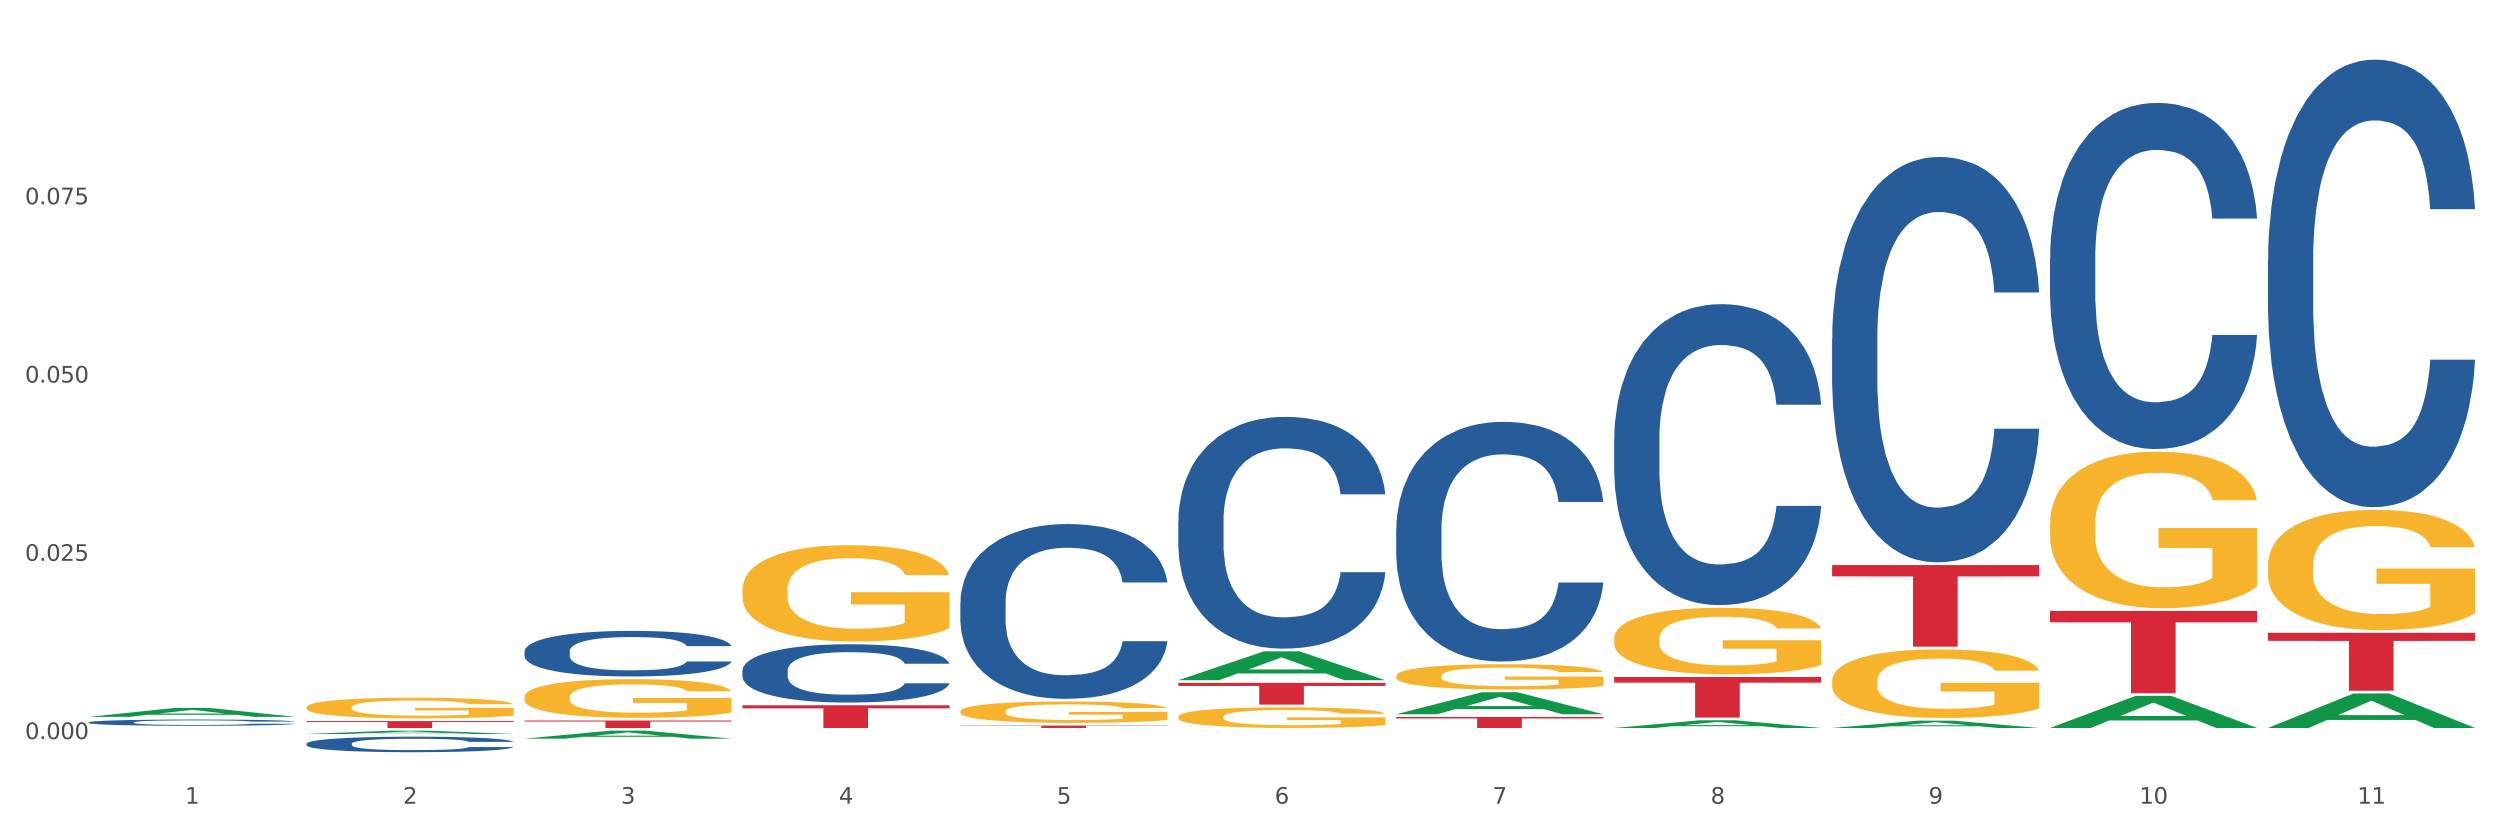 <?xml version="1.0" encoding="utf-8" standalone="no"?>
<!DOCTYPE svg PUBLIC "-//W3C//DTD SVG 1.1//EN"
  "http://www.w3.org/Graphics/SVG/1.1/DTD/svg11.dtd">
<svg xmlns:xlink="http://www.w3.org/1999/xlink" width="1080pt" height="360pt" viewBox="0 0 1080 360" xmlns="http://www.w3.org/2000/svg" version="1.1">
 <rect x="0" y="0" width="1080" height="360" fill="#333333" stroke="none"/>
 <defs>
  <style type="text/css">*{stroke-linejoin: round; stroke-linecap: butt}</style>
 </defs>
 <g id="figure_1">
  <g id="patch_1">
   <path d="M 0 360 
L 1080 360 
L 1080 0 
L 0 0 
z
" style="fill: #ffffff; stroke: #ffffff; stroke-linejoin: miter"/>
  </g>
  <g id="axes_1">
   <g id="matplotlib.axis_1">
    <g id="xtick_1">
     <g id="text_1">
      <!-- 1 -->
      <g style="fill: #4d4d4d" transform="translate(79.949 347.204) scale(0.096 -0.096)">
       <defs>
        <path id="DejaVuSans-31" d="M 794 531 
L 1825 531 
L 1825 4091 
L 703 3866 
L 703 4441 
L 1819 4666 
L 2450 4666 
L 2450 531 
L 3481 531 
L 3481 0 
L 794 0 
L 794 531 
z
" transform="scale(0.016)"/>
       </defs>
       <use xlink:href="#DejaVuSans-31"/>
      </g>
     </g>
    </g>
    <g id="xtick_2">
     <g id="text_2">
      <!-- 2 -->
      <g style="fill: #4d4d4d" transform="translate(174.097 347.204) scale(0.096 -0.096)">
       <defs>
        <path id="DejaVuSans-32" d="M 1228 531 
L 3431 531 
L 3431 0 
L 469 0 
L 469 531 
Q 828 903 1448 1529 
Q 2069 2156 2228 2338 
Q 2531 2678 2651 2914 
Q 2772 3150 2772 3378 
Q 2772 3750 2511 3984 
Q 2250 4219 1831 4219 
Q 1534 4219 1204 4116 
Q 875 4013 500 3803 
L 500 4441 
Q 881 4594 1212 4672 
Q 1544 4750 1819 4750 
Q 2544 4750 2975 4387 
Q 3406 4025 3406 3419 
Q 3406 3131 3298 2873 
Q 3191 2616 2906 2266 
Q 2828 2175 2409 1742 
Q 1991 1309 1228 531 
z
" transform="scale(0.016)"/>
       </defs>
       <use xlink:href="#DejaVuSans-32"/>
      </g>
     </g>
    </g>
    <g id="xtick_3">
     <g id="text_3">
      <!-- 3 -->
      <g style="fill: #4d4d4d" transform="translate(268.244 347.204) scale(0.096 -0.096)">
       <defs>
        <path id="DejaVuSans-33" d="M 2597 2516 
Q 3050 2419 3304 2112 
Q 3559 1806 3559 1356 
Q 3559 666 3084 287 
Q 2609 -91 1734 -91 
Q 1441 -91 1130 -33 
Q 819 25 488 141 
L 488 750 
Q 750 597 1062 519 
Q 1375 441 1716 441 
Q 2309 441 2620 675 
Q 2931 909 2931 1356 
Q 2931 1769 2642 2001 
Q 2353 2234 1838 2234 
L 1294 2234 
L 1294 2753 
L 1863 2753 
Q 2328 2753 2575 2939 
Q 2822 3125 2822 3475 
Q 2822 3834 2567 4026 
Q 2313 4219 1838 4219 
Q 1578 4219 1281 4162 
Q 984 4106 628 3988 
L 628 4550 
Q 988 4650 1302 4700 
Q 1616 4750 1894 4750 
Q 2613 4750 3031 4423 
Q 3450 4097 3450 3541 
Q 3450 3153 3228 2886 
Q 3006 2619 2597 2516 
z
" transform="scale(0.016)"/>
       </defs>
       <use xlink:href="#DejaVuSans-33"/>
      </g>
     </g>
    </g>
    <g id="xtick_4">
     <g id="text_4">
      <!-- 4 -->
      <g style="fill: #4d4d4d" transform="translate(362.392 347.204) scale(0.096 -0.096)">
       <defs>
        <path id="DejaVuSans-34" d="M 2419 4116 
L 825 1625 
L 2419 1625 
L 2419 4116 
z
M 2253 4666 
L 3047 4666 
L 3047 1625 
L 3713 1625 
L 3713 1100 
L 3047 1100 
L 3047 0 
L 2419 0 
L 2419 1100 
L 313 1100 
L 313 1709 
L 2253 4666 
z
" transform="scale(0.016)"/>
       </defs>
       <use xlink:href="#DejaVuSans-34"/>
      </g>
     </g>
    </g>
    <g id="xtick_5">
     <g id="text_5">
      <!-- 5 -->
      <g style="fill: #4d4d4d" transform="translate(456.54 347.204) scale(0.096 -0.096)">
       <defs>
        <path id="DejaVuSans-35" d="M 691 4666 
L 3169 4666 
L 3169 4134 
L 1269 4134 
L 1269 2991 
Q 1406 3038 1543 3061 
Q 1681 3084 1819 3084 
Q 2600 3084 3056 2656 
Q 3513 2228 3513 1497 
Q 3513 744 3044 326 
Q 2575 -91 1722 -91 
Q 1428 -91 1123 -41 
Q 819 9 494 109 
L 494 744 
Q 775 591 1075 516 
Q 1375 441 1709 441 
Q 2250 441 2565 725 
Q 2881 1009 2881 1497 
Q 2881 1984 2565 2268 
Q 2250 2553 1709 2553 
Q 1456 2553 1204 2497 
Q 953 2441 691 2322 
L 691 4666 
z
" transform="scale(0.016)"/>
       </defs>
       <use xlink:href="#DejaVuSans-35"/>
      </g>
     </g>
    </g>
    <g id="xtick_6">
     <g id="text_6">
      <!-- 6 -->
      <g style="fill: #4d4d4d" transform="translate(550.688 347.204) scale(0.096 -0.096)">
       <defs>
        <path id="DejaVuSans-36" d="M 2113 2584 
Q 1688 2584 1439 2293 
Q 1191 2003 1191 1497 
Q 1191 994 1439 701 
Q 1688 409 2113 409 
Q 2538 409 2786 701 
Q 3034 994 3034 1497 
Q 3034 2003 2786 2293 
Q 2538 2584 2113 2584 
z
M 3366 4563 
L 3366 3988 
Q 3128 4100 2886 4159 
Q 2644 4219 2406 4219 
Q 1781 4219 1451 3797 
Q 1122 3375 1075 2522 
Q 1259 2794 1537 2939 
Q 1816 3084 2150 3084 
Q 2853 3084 3261 2657 
Q 3669 2231 3669 1497 
Q 3669 778 3244 343 
Q 2819 -91 2113 -91 
Q 1303 -91 875 529 
Q 447 1150 447 2328 
Q 447 3434 972 4092 
Q 1497 4750 2381 4750 
Q 2619 4750 2861 4703 
Q 3103 4656 3366 4563 
z
" transform="scale(0.016)"/>
       </defs>
       <use xlink:href="#DejaVuSans-36"/>
      </g>
     </g>
    </g>
    <g id="xtick_7">
     <g id="text_7">
      <!-- 7 -->
      <g style="fill: #4d4d4d" transform="translate(644.835 347.204) scale(0.096 -0.096)">
       <defs>
        <path id="DejaVuSans-37" d="M 525 4666 
L 3525 4666 
L 3525 4397 
L 1831 0 
L 1172 0 
L 2766 4134 
L 525 4134 
L 525 4666 
z
" transform="scale(0.016)"/>
       </defs>
       <use xlink:href="#DejaVuSans-37"/>
      </g>
     </g>
    </g>
    <g id="xtick_8">
     <g id="text_8">
      <!-- 8 -->
      <g style="fill: #4d4d4d" transform="translate(738.983 347.204) scale(0.096 -0.096)">
       <defs>
        <path id="DejaVuSans-38" d="M 2034 2216 
Q 1584 2216 1326 1975 
Q 1069 1734 1069 1313 
Q 1069 891 1326 650 
Q 1584 409 2034 409 
Q 2484 409 2743 651 
Q 3003 894 3003 1313 
Q 3003 1734 2745 1975 
Q 2488 2216 2034 2216 
z
M 1403 2484 
Q 997 2584 770 2862 
Q 544 3141 544 3541 
Q 544 4100 942 4425 
Q 1341 4750 2034 4750 
Q 2731 4750 3128 4425 
Q 3525 4100 3525 3541 
Q 3525 3141 3298 2862 
Q 3072 2584 2669 2484 
Q 3125 2378 3379 2068 
Q 3634 1759 3634 1313 
Q 3634 634 3220 271 
Q 2806 -91 2034 -91 
Q 1263 -91 848 271 
Q 434 634 434 1313 
Q 434 1759 690 2068 
Q 947 2378 1403 2484 
z
M 1172 3481 
Q 1172 3119 1398 2916 
Q 1625 2713 2034 2713 
Q 2441 2713 2670 2916 
Q 2900 3119 2900 3481 
Q 2900 3844 2670 4047 
Q 2441 4250 2034 4250 
Q 1625 4250 1398 4047 
Q 1172 3844 1172 3481 
z
" transform="scale(0.016)"/>
       </defs>
       <use xlink:href="#DejaVuSans-38"/>
      </g>
     </g>
    </g>
    <g id="xtick_9">
     <g id="text_9">
      <!-- 9 -->
      <g style="fill: #4d4d4d" transform="translate(833.131 347.204) scale(0.096 -0.096)">
       <defs>
        <path id="DejaVuSans-39" d="M 703 97 
L 703 672 
Q 941 559 1184 500 
Q 1428 441 1663 441 
Q 2288 441 2617 861 
Q 2947 1281 2994 2138 
Q 2813 1869 2534 1725 
Q 2256 1581 1919 1581 
Q 1219 1581 811 2004 
Q 403 2428 403 3163 
Q 403 3881 828 4315 
Q 1253 4750 1959 4750 
Q 2769 4750 3195 4129 
Q 3622 3509 3622 2328 
Q 3622 1225 3098 567 
Q 2575 -91 1691 -91 
Q 1453 -91 1209 -44 
Q 966 3 703 97 
z
M 1959 2075 
Q 2384 2075 2632 2365 
Q 2881 2656 2881 3163 
Q 2881 3666 2632 3958 
Q 2384 4250 1959 4250 
Q 1534 4250 1286 3958 
Q 1038 3666 1038 3163 
Q 1038 2656 1286 2365 
Q 1534 2075 1959 2075 
z
" transform="scale(0.016)"/>
       </defs>
       <use xlink:href="#DejaVuSans-39"/>
      </g>
     </g>
    </g>
    <g id="xtick_10">
     <g id="text_10">
      <!-- 10 -->
      <g style="fill: #4d4d4d" transform="translate(924.224 347.204) scale(0.096 -0.096)">
       <defs>
        <path id="DejaVuSans-30" d="M 2034 4250 
Q 1547 4250 1301 3770 
Q 1056 3291 1056 2328 
Q 1056 1369 1301 889 
Q 1547 409 2034 409 
Q 2525 409 2770 889 
Q 3016 1369 3016 2328 
Q 3016 3291 2770 3770 
Q 2525 4250 2034 4250 
z
M 2034 4750 
Q 2819 4750 3233 4129 
Q 3647 3509 3647 2328 
Q 3647 1150 3233 529 
Q 2819 -91 2034 -91 
Q 1250 -91 836 529 
Q 422 1150 422 2328 
Q 422 3509 836 4129 
Q 1250 4750 2034 4750 
z
" transform="scale(0.016)"/>
       </defs>
       <use xlink:href="#DejaVuSans-31"/>
       <use xlink:href="#DejaVuSans-30" transform="translate(63.623 0)"/>
      </g>
     </g>
    </g>
    <g id="xtick_11">
     <g id="text_11">
      <!-- 11 -->
      <g style="fill: #4d4d4d" transform="translate(1018.372 347.204) scale(0.096 -0.096)">
       <use xlink:href="#DejaVuSans-31"/>
       <use xlink:href="#DejaVuSans-31" transform="translate(63.623 0)"/>
      </g>
     </g>
    </g>
    <g id="xtick_12"/>
    <g id="xtick_13"/>
    <g id="xtick_14"/>
    <g id="xtick_15"/>
    <g id="xtick_16"/>
    <g id="xtick_17"/>
    <g id="xtick_18"/>
    <g id="xtick_19"/>
    <g id="xtick_20"/>
    <g id="xtick_21"/>
   </g>
   <g id="matplotlib.axis_2">
    <g id="ytick_1">
     <g id="text_12">
      <!-- 0.000 -->
      <g style="fill: #4d4d4d" transform="translate(10.8 319.29) scale(0.096 -0.096)">
       <defs>
        <path id="DejaVuSans-2e" d="M 684 794 
L 1344 794 
L 1344 0 
L 684 0 
L 684 794 
z
" transform="scale(0.016)"/>
       </defs>
       <use xlink:href="#DejaVuSans-30"/>
       <use xlink:href="#DejaVuSans-2e" transform="translate(63.623 0)"/>
       <use xlink:href="#DejaVuSans-30" transform="translate(95.41 0)"/>
       <use xlink:href="#DejaVuSans-30" transform="translate(159.033 0)"/>
       <use xlink:href="#DejaVuSans-30" transform="translate(222.656 0)"/>
      </g>
     </g>
    </g>
    <g id="ytick_2">
     <g id="text_13">
      <!-- 0.025 -->
      <g style="fill: #4d4d4d" transform="translate(10.8 242.277) scale(0.096 -0.096)">
       <use xlink:href="#DejaVuSans-30"/>
       <use xlink:href="#DejaVuSans-2e" transform="translate(63.623 0)"/>
       <use xlink:href="#DejaVuSans-30" transform="translate(95.41 0)"/>
       <use xlink:href="#DejaVuSans-32" transform="translate(159.033 0)"/>
       <use xlink:href="#DejaVuSans-35" transform="translate(222.656 0)"/>
      </g>
     </g>
    </g>
    <g id="ytick_3">
     <g id="text_14">
      <!-- 0.050 -->
      <g style="fill: #4d4d4d" transform="translate(10.8 165.264) scale(0.096 -0.096)">
       <use xlink:href="#DejaVuSans-30"/>
       <use xlink:href="#DejaVuSans-2e" transform="translate(63.623 0)"/>
       <use xlink:href="#DejaVuSans-30" transform="translate(95.41 0)"/>
       <use xlink:href="#DejaVuSans-35" transform="translate(159.033 0)"/>
       <use xlink:href="#DejaVuSans-30" transform="translate(222.656 0)"/>
      </g>
     </g>
    </g>
    <g id="ytick_4">
     <g id="text_15">
      <!-- 0.075 -->
      <g style="fill: #4d4d4d" transform="translate(10.8 88.252) scale(0.096 -0.096)">
       <use xlink:href="#DejaVuSans-30"/>
       <use xlink:href="#DejaVuSans-2e" transform="translate(63.623 0)"/>
       <use xlink:href="#DejaVuSans-30" transform="translate(95.41 0)"/>
       <use xlink:href="#DejaVuSans-37" transform="translate(159.033 0)"/>
       <use xlink:href="#DejaVuSans-35" transform="translate(222.656 0)"/>
      </g>
     </g>
    </g>
    <g id="ytick_5"/>
    <g id="ytick_6"/>
    <g id="ytick_7"/>
    <g id="ytick_8"/>
   </g>
   <g id="PolyCollection_1">
    <path d="M 38.283 309.681 
L 38.375 309.678 
L 75.258 305.846 
L 90.564 305.843 
L 127.723 309.689 
L 110.02 309.689 
L 101.998 308.793 
L 63.916 308.793 
L 63.64 308.808 
L 55.894 309.689 
L 38.283 309.689 
L 38.283 309.681 
L 68.711 308.259 
L 97.203 308.255 
L 83.095 306.662 
L 82.911 306.655 
L 82.727 306.666 
L 68.619 308.255 
L 68.711 308.259 
L 38.283 309.681 
z
" clip-path="url(#pcc264f6219)" style="fill: #109648"/>
    <path d="M 791.464 244.103 
L 880.905 244.103 
L 880.905 249.005 
L 845.722 249.038 
L 845.722 279.373 
L 826.435 279.373 
L 826.435 249.038 
L 791.464 249.005 
L 791.464 244.136 
L 791.464 244.103 
z
" clip-path="url(#pcc264f6219)" style="fill: #d62839"/>
    <path d="M 697.317 292.475 
L 786.757 292.475 
L 786.757 294.911 
L 751.574 294.927 
L 751.574 310.001 
L 732.287 310.001 
L 732.287 294.927 
L 697.317 294.911 
L 697.317 292.491 
L 697.317 292.475 
z
" clip-path="url(#pcc264f6219)" style="fill: #d62839"/>
    <path d="M 603.169 309.723 
L 692.609 309.723 
L 692.609 310.385 
L 657.427 310.389 
L 657.427 314.483 
L 638.14 314.483 
L 638.14 310.389 
L 603.169 310.385 
L 603.169 309.728 
L 603.169 309.723 
z
" clip-path="url(#pcc264f6219)" style="fill: #d62839"/>
    <path d="M 509.021 295.01 
L 598.462 295.01 
L 598.462 296.314 
L 563.279 296.323 
L 563.279 304.393 
L 543.992 304.393 
L 543.992 296.323 
L 509.021 296.314 
L 509.021 295.019 
L 509.021 295.01 
z
" clip-path="url(#pcc264f6219)" style="fill: #d62839"/>
    <path d="M 414.874 313.449 
L 504.314 313.449 
L 504.314 313.593 
L 469.131 313.594 
L 469.131 314.483 
L 449.844 314.483 
L 449.844 313.594 
L 414.874 313.593 
L 414.874 313.45 
L 414.874 313.449 
z
" clip-path="url(#pcc264f6219)" style="fill: #d62839"/>
    <path d="M 320.726 304.665 
L 410.166 304.665 
L 410.166 306.029 
L 374.984 306.039 
L 374.984 314.483 
L 355.697 314.483 
L 355.697 306.039 
L 320.726 306.029 
L 320.726 304.674 
L 320.726 304.665 
z
" clip-path="url(#pcc264f6219)" style="fill: #d62839"/>
    <path d="M 226.578 311.266 
L 316.019 311.266 
L 316.019 311.713 
L 280.836 311.716 
L 280.836 314.483 
L 261.549 314.483 
L 261.549 311.716 
L 226.578 311.713 
L 226.578 311.269 
L 226.578 311.266 
z
" clip-path="url(#pcc264f6219)" style="fill: #d62839"/>
    <path d="M 132.431 311.505 
L 221.871 311.505 
L 221.871 311.919 
L 186.688 311.922 
L 186.688 314.483 
L 167.401 314.483 
L 167.401 311.922 
L 132.431 311.919 
L 132.431 311.508 
L 132.431 311.505 
z
" clip-path="url(#pcc264f6219)" style="fill: #d62839"/>
    <path d="M 38.283 312.054 
L 38.389 312.051 
L 38.389 311.983 
L 38.706 311.89 
L 39.869 311.718 
L 41.349 311.588 
L 43.886 311.436 
L 45.261 311.373 
L 47.058 311.302 
L 50.758 311.186 
L 54.987 311.088 
L 57.947 311.034 
L 60.167 311 
L 65.136 310.939 
L 67.991 310.912 
L 70.951 310.89 
L 73.488 310.875 
L 77.717 310.858 
L 81.1 310.851 
L 85.012 310.848 
L 88.289 310.851 
L 92.624 310.86 
L 98.967 310.89 
L 101.399 310.907 
L 104.676 310.936 
L 108.059 310.976 
L 110.808 311.015 
L 113.98 311.071 
L 117.257 311.145 
L 120.429 311.238 
L 122.649 311.324 
L 124.446 311.414 
L 126.032 311.525 
L 127.195 311.645 
L 127.723 311.745 
L 108.376 311.745 
L 107.848 311.654 
L 106.79 311.556 
L 105.733 311.49 
L 104.57 311.436 
L 102.773 311.375 
L 101.187 311.336 
L 98.544 311.289 
L 96.113 311.26 
L 94.104 311.243 
L 91.672 311.228 
L 86.492 311.213 
L 82.792 311.213 
L 80.466 311.218 
L 77.611 311.23 
L 75.18 311.248 
L 72.325 311.277 
L 70.105 311.309 
L 67.885 311.351 
L 66.616 311.38 
L 64.713 311.434 
L 63.445 311.478 
L 61.753 311.554 
L 60.802 311.608 
L 59.11 311.747 
L 58.37 311.85 
L 58.053 311.921 
L 57.841 312 
L 57.841 312.382 
L 58.476 312.554 
L 59.004 312.627 
L 59.85 312.711 
L 61.436 312.818 
L 63.762 312.924 
L 66.193 313 
L 68.202 313.046 
L 70.105 313.081 
L 72.008 313.107 
L 74.334 313.132 
L 76.237 313.147 
L 79.091 313.161 
L 82.475 313.169 
L 85.118 313.169 
L 90.509 313.156 
L 92.941 313.144 
L 95.267 313.127 
L 97.804 313.1 
L 99.813 313.071 
L 100.976 313.049 
L 102.879 313.002 
L 104.359 312.953 
L 105.628 312.897 
L 106.473 312.848 
L 107.425 312.774 
L 108.165 312.691 
L 108.376 312.647 
L 127.723 312.647 
L 127.3 312.735 
L 126.56 312.821 
L 125.08 312.936 
L 123.917 313.002 
L 122.12 313.083 
L 120.217 313.152 
L 117.574 313.228 
L 115.142 313.284 
L 112.605 313.333 
L 109.856 313.377 
L 104.887 313.438 
L 103.09 313.455 
L 99.284 313.485 
L 96.324 313.502 
L 91.989 313.519 
L 87.549 313.529 
L 82.897 313.531 
L 78.774 313.527 
L 74.228 313.512 
L 71.374 313.497 
L 68.202 313.475 
L 64.502 313.441 
L 61.013 313.399 
L 57.736 313.35 
L 54.67 313.294 
L 51.815 313.23 
L 48.115 313.125 
L 45.366 313.022 
L 43.358 312.926 
L 41.983 312.845 
L 40.609 312.742 
L 39.869 312.671 
L 38.706 312.5 
L 38.283 312.341 
L 38.283 312.054 
z
" clip-path="url(#pcc264f6219)" style="fill: #255c99"/>
    <path d="M 132.431 321.255 
L 132.536 321.249 
L 132.536 321.077 
L 132.854 320.844 
L 134.016 320.415 
L 135.497 320.091 
L 138.034 319.711 
L 139.408 319.552 
L 141.206 319.374 
L 144.906 319.086 
L 149.135 318.841 
L 152.095 318.706 
L 154.315 318.62 
L 159.284 318.467 
L 162.138 318.4 
L 165.099 318.344 
L 167.636 318.308 
L 171.865 318.265 
L 175.248 318.246 
L 179.16 318.24 
L 182.437 318.246 
L 186.771 318.271 
L 193.115 318.344 
L 195.546 318.387 
L 198.824 318.461 
L 202.207 318.559 
L 204.956 318.657 
L 208.127 318.798 
L 211.405 318.982 
L 214.576 319.215 
L 216.796 319.429 
L 218.594 319.656 
L 220.179 319.931 
L 221.342 320.232 
L 221.871 320.483 
L 202.524 320.483 
L 201.995 320.256 
L 200.938 320.011 
L 199.881 319.846 
L 198.718 319.711 
L 196.921 319.558 
L 195.335 319.46 
L 192.692 319.343 
L 190.26 319.27 
L 188.252 319.227 
L 185.82 319.19 
L 180.64 319.153 
L 176.939 319.153 
L 174.614 319.166 
L 171.759 319.196 
L 169.327 319.239 
L 166.473 319.313 
L 164.253 319.392 
L 162.033 319.496 
L 160.764 319.57 
L 158.861 319.705 
L 157.592 319.815 
L 155.901 320.005 
L 154.949 320.14 
L 153.258 320.489 
L 152.518 320.746 
L 152.201 320.924 
L 151.989 321.12 
L 151.989 322.076 
L 152.623 322.505 
L 153.152 322.689 
L 153.998 322.897 
L 155.584 323.167 
L 157.91 323.43 
L 160.341 323.62 
L 162.35 323.736 
L 164.253 323.822 
L 166.156 323.89 
L 168.482 323.951 
L 170.385 323.988 
L 173.239 324.024 
L 176.622 324.043 
L 179.265 324.043 
L 184.657 324.012 
L 187.089 323.981 
L 189.414 323.939 
L 191.952 323.871 
L 193.961 323.798 
L 195.123 323.742 
L 197.026 323.626 
L 198.507 323.504 
L 199.775 323.363 
L 200.621 323.24 
L 201.572 323.056 
L 202.313 322.848 
L 202.524 322.738 
L 221.871 322.738 
L 221.448 322.958 
L 220.708 323.173 
L 219.228 323.461 
L 218.065 323.626 
L 216.268 323.828 
L 214.365 324 
L 211.722 324.19 
L 209.29 324.331 
L 206.753 324.453 
L 204.004 324.563 
L 199.035 324.717 
L 197.238 324.76 
L 193.432 324.833 
L 190.472 324.876 
L 186.137 324.919 
L 181.697 324.943 
L 177.045 324.95 
L 172.922 324.937 
L 168.376 324.9 
L 165.521 324.864 
L 162.35 324.809 
L 158.65 324.723 
L 155.161 324.619 
L 151.883 324.496 
L 148.817 324.355 
L 145.963 324.196 
L 142.263 323.932 
L 139.514 323.675 
L 137.505 323.436 
L 136.131 323.234 
L 134.757 322.977 
L 134.016 322.799 
L 132.854 322.37 
L 132.431 321.972 
L 132.431 321.255 
z
" clip-path="url(#pcc264f6219)" style="fill: #255c99"/>
    <path d="M 226.578 281.394 
L 226.684 281.376 
L 226.684 280.872 
L 227.001 280.189 
L 228.164 278.93 
L 229.644 277.976 
L 232.182 276.861 
L 233.556 276.393 
L 235.353 275.872 
L 239.053 275.026 
L 243.282 274.307 
L 246.243 273.911 
L 248.463 273.659 
L 253.432 273.21 
L 256.286 273.012 
L 259.246 272.85 
L 261.784 272.742 
L 266.012 272.616 
L 269.396 272.562 
L 273.307 272.544 
L 276.585 272.562 
L 280.919 272.634 
L 287.262 272.85 
L 289.694 272.976 
L 292.971 273.192 
L 296.354 273.479 
L 299.103 273.767 
L 302.275 274.181 
L 305.552 274.721 
L 308.724 275.404 
L 310.944 276.034 
L 312.741 276.699 
L 314.327 277.509 
L 315.49 278.39 
L 316.019 279.127 
L 296.672 279.127 
L 296.143 278.462 
L 295.086 277.742 
L 294.029 277.257 
L 292.866 276.861 
L 291.068 276.411 
L 289.483 276.124 
L 286.84 275.782 
L 284.408 275.566 
L 282.399 275.44 
L 279.968 275.332 
L 274.787 275.224 
L 271.087 275.224 
L 268.761 275.26 
L 265.907 275.35 
L 263.475 275.476 
L 260.621 275.692 
L 258.4 275.926 
L 256.18 276.232 
L 254.912 276.447 
L 253.009 276.843 
L 251.74 277.167 
L 250.048 277.724 
L 249.097 278.12 
L 247.405 279.145 
L 246.665 279.901 
L 246.348 280.423 
L 246.137 280.998 
L 246.137 283.804 
L 246.771 285.063 
L 247.3 285.603 
L 248.146 286.214 
L 249.731 287.006 
L 252.057 287.779 
L 254.489 288.337 
L 256.497 288.679 
L 258.4 288.93 
L 260.303 289.128 
L 262.629 289.308 
L 264.532 289.416 
L 267.387 289.524 
L 270.77 289.578 
L 273.413 289.578 
L 278.805 289.488 
L 281.236 289.398 
L 283.562 289.272 
L 286.099 289.074 
L 288.108 288.858 
L 289.271 288.697 
L 291.174 288.355 
L 292.654 287.995 
L 293.923 287.581 
L 294.769 287.222 
L 295.72 286.682 
L 296.46 286.07 
L 296.672 285.747 
L 316.019 285.747 
L 315.596 286.394 
L 314.856 287.024 
L 313.376 287.869 
L 312.213 288.355 
L 310.415 288.948 
L 308.512 289.452 
L 305.869 290.01 
L 303.438 290.423 
L 300.9 290.783 
L 298.152 291.107 
L 293.183 291.556 
L 291.386 291.682 
L 287.58 291.898 
L 284.619 292.024 
L 280.285 292.15 
L 275.845 292.222 
L 271.193 292.24 
L 267.07 292.204 
L 262.524 292.096 
L 259.669 291.988 
L 256.497 291.826 
L 252.797 291.574 
L 249.308 291.269 
L 246.031 290.909 
L 242.965 290.495 
L 240.111 290.028 
L 236.41 289.254 
L 233.662 288.499 
L 231.653 287.797 
L 230.279 287.204 
L 228.904 286.448 
L 228.164 285.927 
L 227.001 284.667 
L 226.578 283.498 
L 226.578 281.394 
z
" clip-path="url(#pcc264f6219)" style="fill: #255c99"/>
    <path d="M 320.726 289.637 
L 320.832 289.614 
L 320.832 288.97 
L 321.149 288.096 
L 322.312 286.486 
L 323.792 285.267 
L 326.329 283.841 
L 327.704 283.243 
L 329.501 282.576 
L 333.201 281.495 
L 337.43 280.575 
L 340.39 280.069 
L 342.61 279.747 
L 347.579 279.172 
L 350.434 278.919 
L 353.394 278.712 
L 355.931 278.574 
L 360.16 278.413 
L 363.543 278.344 
L 367.455 278.321 
L 370.732 278.344 
L 375.067 278.436 
L 381.41 278.712 
L 383.842 278.873 
L 387.119 279.149 
L 390.502 279.517 
L 393.251 279.885 
L 396.423 280.414 
L 399.7 281.104 
L 402.872 281.978 
L 405.092 282.783 
L 406.889 283.634 
L 408.475 284.669 
L 409.638 285.796 
L 410.166 286.739 
L 390.819 286.739 
L 390.291 285.888 
L 389.233 284.968 
L 388.176 284.347 
L 387.013 283.841 
L 385.216 283.266 
L 383.63 282.898 
L 380.987 282.461 
L 378.556 282.185 
L 376.547 282.024 
L 374.115 281.886 
L 368.935 281.748 
L 365.235 281.748 
L 362.909 281.794 
L 360.054 281.909 
L 357.623 282.07 
L 354.768 282.346 
L 352.548 282.645 
L 350.328 283.036 
L 349.059 283.312 
L 347.156 283.818 
L 345.888 284.232 
L 344.196 284.945 
L 343.245 285.451 
L 341.553 286.762 
L 340.813 287.728 
L 340.496 288.395 
L 340.284 289.131 
L 340.284 292.719 
L 340.919 294.329 
L 341.447 295.019 
L 342.293 295.801 
L 343.879 296.813 
L 346.205 297.802 
L 348.636 298.515 
L 350.645 298.952 
L 352.548 299.273 
L 354.451 299.526 
L 356.777 299.756 
L 358.68 299.894 
L 361.534 300.032 
L 364.918 300.101 
L 367.561 300.101 
L 372.952 299.986 
L 375.384 299.871 
L 377.71 299.71 
L 380.247 299.457 
L 382.256 299.181 
L 383.419 298.974 
L 385.322 298.538 
L 386.802 298.078 
L 388.071 297.549 
L 388.916 297.089 
L 389.868 296.399 
L 390.608 295.617 
L 390.819 295.203 
L 410.166 295.203 
L 409.743 296.031 
L 409.003 296.836 
L 407.523 297.917 
L 406.36 298.538 
L 404.563 299.296 
L 402.66 299.94 
L 400.017 300.653 
L 397.585 301.182 
L 395.048 301.642 
L 392.299 302.056 
L 387.33 302.631 
L 385.533 302.792 
L 381.727 303.068 
L 378.767 303.229 
L 374.432 303.39 
L 369.992 303.482 
L 365.34 303.505 
L 361.217 303.459 
L 356.671 303.321 
L 353.817 303.183 
L 350.645 302.976 
L 346.945 302.654 
L 343.456 302.263 
L 340.179 301.803 
L 337.113 301.274 
L 334.258 300.676 
L 330.558 299.687 
L 327.809 298.722 
L 325.801 297.825 
L 324.426 297.066 
L 323.052 296.1 
L 322.312 295.433 
L 321.149 293.823 
L 320.726 292.328 
L 320.726 289.637 
z
" clip-path="url(#pcc264f6219)" style="fill: #255c99"/>
    <path d="M 414.874 260.313 
L 414.979 260.244 
L 414.979 258.314 
L 415.297 255.693 
L 416.46 250.867 
L 417.94 247.212 
L 420.477 242.937 
L 421.851 241.144 
L 423.649 239.145 
L 427.349 235.904 
L 431.578 233.146 
L 434.538 231.629 
L 436.758 230.663 
L 441.727 228.94 
L 444.581 228.181 
L 447.542 227.56 
L 450.079 227.147 
L 454.308 226.664 
L 457.691 226.457 
L 461.603 226.388 
L 464.88 226.457 
L 469.214 226.733 
L 475.558 227.56 
L 477.989 228.043 
L 481.267 228.871 
L 484.65 229.974 
L 487.399 231.077 
L 490.57 232.663 
L 493.848 234.732 
L 497.019 237.352 
L 499.239 239.765 
L 501.037 242.316 
L 502.622 245.419 
L 503.785 248.798 
L 504.314 251.625 
L 484.967 251.625 
L 484.438 249.074 
L 483.381 246.316 
L 482.324 244.454 
L 481.161 242.937 
L 479.364 241.213 
L 477.778 240.11 
L 475.135 238.8 
L 472.703 237.972 
L 470.695 237.49 
L 468.263 237.076 
L 463.083 236.662 
L 459.382 236.662 
L 457.057 236.8 
L 454.202 237.145 
L 451.77 237.628 
L 448.916 238.455 
L 446.696 239.351 
L 444.476 240.524 
L 443.207 241.351 
L 441.304 242.868 
L 440.035 244.109 
L 438.344 246.247 
L 437.392 247.764 
L 435.701 251.694 
L 434.961 254.59 
L 434.644 256.59 
L 434.432 258.796 
L 434.432 269.553 
L 435.066 274.38 
L 435.595 276.448 
L 436.441 278.793 
L 438.027 281.827 
L 440.353 284.792 
L 442.784 286.929 
L 444.793 288.239 
L 446.696 289.205 
L 448.599 289.963 
L 450.925 290.653 
L 452.828 291.066 
L 455.682 291.48 
L 459.065 291.687 
L 461.708 291.687 
L 467.1 291.342 
L 469.532 290.997 
L 471.858 290.515 
L 474.395 289.756 
L 476.404 288.929 
L 477.566 288.308 
L 479.469 286.998 
L 480.95 285.619 
L 482.218 284.033 
L 483.064 282.654 
L 484.015 280.585 
L 484.756 278.241 
L 484.967 277 
L 504.314 277 
L 503.891 279.482 
L 503.151 281.896 
L 501.671 285.136 
L 500.508 286.998 
L 498.711 289.273 
L 496.808 291.204 
L 494.165 293.342 
L 491.733 294.928 
L 489.196 296.307 
L 486.447 297.548 
L 481.478 299.272 
L 479.681 299.754 
L 475.875 300.582 
L 472.915 301.064 
L 468.58 301.547 
L 464.14 301.823 
L 459.488 301.892 
L 455.365 301.754 
L 450.819 301.34 
L 447.964 300.927 
L 444.793 300.306 
L 441.093 299.341 
L 437.604 298.168 
L 434.326 296.789 
L 431.26 295.203 
L 428.406 293.411 
L 424.706 290.446 
L 421.957 287.55 
L 419.948 284.86 
L 418.574 282.585 
L 417.2 279.689 
L 416.46 277.689 
L 415.297 272.863 
L 414.874 268.381 
L 414.874 260.313 
z
" clip-path="url(#pcc264f6219)" style="fill: #255c99"/>
    <path d="M 885.612 263.916 
L 975.052 263.916 
L 975.052 268.854 
L 939.87 268.888 
L 939.87 299.448 
L 920.583 299.448 
L 920.583 268.888 
L 885.612 268.854 
L 885.612 263.95 
L 885.612 263.916 
z
" clip-path="url(#pcc264f6219)" style="fill: #d62839"/>
    <path d="M 509.021 225.074 
L 509.127 224.983 
L 509.127 222.423 
L 509.444 218.948 
L 510.607 212.548 
L 512.087 207.702 
L 514.625 202.033 
L 515.999 199.656 
L 517.796 197.004 
L 521.496 192.707 
L 525.725 189.049 
L 528.686 187.038 
L 530.906 185.758 
L 535.875 183.472 
L 538.729 182.466 
L 541.689 181.643 
L 544.227 181.095 
L 548.455 180.455 
L 551.839 180.18 
L 555.75 180.089 
L 559.028 180.18 
L 563.362 180.546 
L 569.705 181.643 
L 572.137 182.283 
L 575.414 183.381 
L 578.797 184.843 
L 581.546 186.306 
L 584.718 188.409 
L 587.995 191.152 
L 591.167 194.627 
L 593.387 197.827 
L 595.184 201.21 
L 596.77 205.325 
L 597.933 209.805 
L 598.462 213.554 
L 579.115 213.554 
L 578.586 210.171 
L 577.529 206.513 
L 576.472 204.045 
L 575.309 202.033 
L 573.511 199.747 
L 571.926 198.284 
L 569.283 196.547 
L 566.851 195.45 
L 564.842 194.81 
L 562.411 194.261 
L 557.23 193.713 
L 553.53 193.713 
L 551.204 193.895 
L 548.35 194.353 
L 545.918 194.993 
L 543.064 196.09 
L 540.843 197.279 
L 538.623 198.833 
L 537.355 199.93 
L 535.452 201.942 
L 534.183 203.587 
L 532.492 206.422 
L 531.54 208.433 
L 529.848 213.645 
L 529.108 217.485 
L 528.791 220.137 
L 528.58 223.063 
L 528.58 237.327 
L 529.214 243.727 
L 529.743 246.47 
L 530.589 249.579 
L 532.174 253.602 
L 534.5 257.533 
L 536.932 260.368 
L 538.941 262.105 
L 540.843 263.385 
L 542.746 264.391 
L 545.072 265.305 
L 546.975 265.854 
L 549.83 266.403 
L 553.213 266.677 
L 555.856 266.677 
L 561.248 266.22 
L 563.679 265.762 
L 566.005 265.122 
L 568.542 264.117 
L 570.551 263.019 
L 571.714 262.197 
L 573.617 260.459 
L 575.097 258.631 
L 576.366 256.528 
L 577.212 254.699 
L 578.163 251.956 
L 578.903 248.847 
L 579.115 247.201 
L 598.462 247.201 
L 598.039 250.493 
L 597.299 253.693 
L 595.819 257.991 
L 594.656 260.459 
L 592.858 263.477 
L 590.955 266.037 
L 588.312 268.871 
L 585.881 270.974 
L 583.343 272.803 
L 580.595 274.449 
L 575.626 276.735 
L 573.829 277.375 
L 570.023 278.472 
L 567.062 279.112 
L 562.728 279.752 
L 558.288 280.118 
L 553.636 280.209 
L 549.513 280.026 
L 544.967 279.478 
L 542.112 278.929 
L 538.941 278.106 
L 535.24 276.826 
L 531.751 275.272 
L 528.474 273.443 
L 525.408 271.34 
L 522.554 268.963 
L 518.853 265.031 
L 516.105 261.191 
L 514.096 257.625 
L 512.722 254.608 
L 511.347 250.767 
L 510.607 248.116 
L 509.444 241.715 
L 509.021 235.772 
L 509.021 225.074 
z
" clip-path="url(#pcc264f6219)" style="fill: #255c99"/>
    <path d="M 697.317 189.813 
L 697.422 189.694 
L 697.422 186.37 
L 697.74 181.858 
L 698.903 173.548 
L 700.383 167.256 
L 702.92 159.895 
L 704.294 156.809 
L 706.092 153.366 
L 709.792 147.786 
L 714.021 143.037 
L 716.981 140.425 
L 719.201 138.763 
L 724.17 135.795 
L 727.024 134.489 
L 729.985 133.421 
L 732.522 132.709 
L 736.751 131.878 
L 740.134 131.521 
L 744.046 131.403 
L 747.323 131.521 
L 751.657 131.996 
L 758.001 133.421 
L 760.432 134.252 
L 763.71 135.677 
L 767.093 137.576 
L 769.842 139.476 
L 773.013 142.206 
L 776.291 145.768 
L 779.462 150.279 
L 781.682 154.434 
L 783.48 158.827 
L 785.065 164.169 
L 786.228 169.987 
L 786.757 174.854 
L 767.41 174.854 
L 766.881 170.461 
L 765.824 165.713 
L 764.767 162.507 
L 763.604 159.895 
L 761.807 156.927 
L 760.221 155.028 
L 757.578 152.772 
L 755.146 151.348 
L 753.138 150.517 
L 750.706 149.804 
L 745.526 149.092 
L 741.825 149.092 
L 739.5 149.329 
L 736.645 149.923 
L 734.213 150.754 
L 731.359 152.179 
L 729.139 153.722 
L 726.919 155.74 
L 725.65 157.165 
L 723.747 159.777 
L 722.478 161.914 
L 720.787 165.594 
L 719.835 168.206 
L 718.144 174.973 
L 717.404 179.959 
L 717.087 183.402 
L 716.875 187.201 
L 716.875 205.721 
L 717.509 214.031 
L 718.038 217.593 
L 718.884 221.63 
L 720.47 226.853 
L 722.796 231.958 
L 725.227 235.638 
L 727.236 237.894 
L 729.139 239.556 
L 731.042 240.862 
L 733.368 242.049 
L 735.271 242.762 
L 738.125 243.474 
L 741.508 243.83 
L 744.151 243.83 
L 749.543 243.236 
L 751.975 242.643 
L 754.301 241.812 
L 756.838 240.506 
L 758.847 239.081 
L 760.009 238.013 
L 761.912 235.757 
L 763.393 233.383 
L 764.661 230.652 
L 765.507 228.278 
L 766.458 224.716 
L 767.199 220.68 
L 767.41 218.543 
L 786.757 218.543 
L 786.334 222.817 
L 785.594 226.972 
L 784.114 232.552 
L 782.951 235.757 
L 781.154 239.675 
L 779.251 242.999 
L 776.608 246.679 
L 774.176 249.41 
L 771.639 251.784 
L 768.89 253.921 
L 763.921 256.889 
L 762.124 257.72 
L 758.318 259.145 
L 755.358 259.976 
L 751.023 260.807 
L 746.583 261.282 
L 741.931 261.401 
L 737.808 261.163 
L 733.262 260.451 
L 730.407 259.738 
L 727.236 258.67 
L 723.536 257.008 
L 720.047 254.99 
L 716.769 252.615 
L 713.704 249.885 
L 710.849 246.798 
L 707.149 241.693 
L 704.4 236.707 
L 702.391 232.077 
L 701.017 228.159 
L 699.643 223.173 
L 698.903 219.73 
L 697.74 211.42 
L 697.317 203.703 
L 697.317 189.813 
z
" clip-path="url(#pcc264f6219)" style="fill: #255c99"/>
    <path d="M 791.464 146.496 
L 791.57 146.336 
L 791.57 141.858 
L 791.887 135.78 
L 793.05 124.584 
L 794.53 116.107 
L 797.068 106.19 
L 798.442 102.031 
L 800.239 97.393 
L 803.939 89.876 
L 808.168 83.478 
L 811.129 79.959 
L 813.349 77.72 
L 818.318 73.721 
L 821.172 71.962 
L 824.132 70.522 
L 826.67 69.562 
L 830.898 68.443 
L 834.282 67.963 
L 838.193 67.803 
L 841.471 67.963 
L 845.805 68.603 
L 852.148 70.522 
L 854.58 71.642 
L 857.857 73.561 
L 861.24 76.12 
L 863.989 78.679 
L 867.161 82.358 
L 870.438 87.156 
L 873.61 93.234 
L 875.83 98.833 
L 877.627 104.751 
L 879.213 111.948 
L 880.376 119.785 
L 880.905 126.343 
L 861.558 126.343 
L 861.029 120.425 
L 859.972 114.027 
L 858.915 109.709 
L 857.752 106.19 
L 855.954 102.191 
L 854.369 99.632 
L 851.726 96.593 
L 849.294 94.674 
L 847.285 93.554 
L 844.854 92.595 
L 839.673 91.635 
L 835.973 91.635 
L 833.647 91.955 
L 830.793 92.755 
L 828.361 93.874 
L 825.507 95.794 
L 823.287 97.873 
L 821.066 100.592 
L 819.798 102.511 
L 817.895 106.03 
L 816.626 108.909 
L 814.935 113.867 
L 813.983 117.386 
L 812.291 126.503 
L 811.551 133.221 
L 811.234 137.859 
L 811.023 142.978 
L 811.023 167.929 
L 811.657 179.125 
L 812.186 183.924 
L 813.032 189.362 
L 814.617 196.4 
L 816.943 203.277 
L 819.375 208.236 
L 821.384 211.274 
L 823.287 213.514 
L 825.189 215.273 
L 827.515 216.873 
L 829.418 217.832 
L 832.273 218.792 
L 835.656 219.272 
L 838.299 219.272 
L 843.691 218.472 
L 846.122 217.672 
L 848.448 216.553 
L 850.986 214.793 
L 852.994 212.874 
L 854.157 211.434 
L 856.06 208.395 
L 857.54 205.197 
L 858.809 201.518 
L 859.655 198.319 
L 860.606 193.52 
L 861.346 188.082 
L 861.558 185.203 
L 880.905 185.203 
L 880.482 190.961 
L 879.742 196.559 
L 878.262 204.077 
L 877.099 208.395 
L 875.301 213.674 
L 873.398 218.152 
L 870.755 223.11 
L 868.324 226.789 
L 865.787 229.988 
L 863.038 232.867 
L 858.069 236.866 
L 856.272 237.985 
L 852.466 239.905 
L 849.505 241.024 
L 845.171 242.144 
L 840.731 242.784 
L 836.079 242.944 
L 831.956 242.624 
L 827.41 241.664 
L 824.555 240.705 
L 821.384 239.265 
L 817.683 237.026 
L 814.194 234.307 
L 810.917 231.108 
L 807.851 227.429 
L 804.997 223.27 
L 801.296 216.393 
L 798.548 209.675 
L 796.539 203.437 
L 795.165 198.159 
L 793.79 191.441 
L 793.05 186.803 
L 791.887 175.607 
L 791.464 165.21 
L 791.464 146.496 
z
" clip-path="url(#pcc264f6219)" style="fill: #255c99"/>
    <path d="M 132.431 305.547 
L 132.536 305.539 
L 132.536 305.245 
L 132.747 304.993 
L 133.803 304.382 
L 135.387 303.877 
L 136.549 303.608 
L 137.71 303.388 
L 139.083 303.168 
L 140.773 302.94 
L 143.835 302.606 
L 145.736 302.434 
L 148.059 302.255 
L 152.283 301.995 
L 155.345 301.848 
L 158.513 301.726 
L 163.687 301.579 
L 167.066 301.514 
L 170.657 301.465 
L 174.986 301.432 
L 178.26 301.424 
L 185.44 301.449 
L 191.565 301.522 
L 194.521 301.579 
L 198.323 301.677 
L 200.329 301.742 
L 203.603 301.872 
L 206.982 302.043 
L 209.305 302.19 
L 212.79 302.467 
L 215.43 302.744 
L 217.858 303.086 
L 219.125 303.323 
L 220.076 303.543 
L 220.921 303.795 
L 221.765 304.194 
L 202.758 304.194 
L 202.019 303.909 
L 200.857 303.64 
L 199.168 303.38 
L 197.689 303.217 
L 195.155 303.013 
L 192.832 302.883 
L 190.403 302.785 
L 187.446 302.703 
L 185.123 302.663 
L 181.85 302.63 
L 175.408 302.638 
L 171.079 302.703 
L 168.122 302.785 
L 166.222 302.858 
L 164.532 302.94 
L 162.631 303.054 
L 160.414 303.225 
L 158.83 303.38 
L 157.246 303.575 
L 155.979 303.771 
L 154.817 303.999 
L 153.867 304.243 
L 153.128 304.496 
L 152.494 304.805 
L 151.966 305.319 
L 151.966 306.435 
L 152.177 306.687 
L 152.705 307.022 
L 153.339 307.274 
L 154.395 307.576 
L 155.345 307.779 
L 157.14 308.073 
L 159.147 308.317 
L 160.731 308.472 
L 162.314 308.602 
L 165.06 308.781 
L 168.122 308.928 
L 170.762 309.018 
L 174.353 309.099 
L 176.781 309.132 
L 178.893 309.148 
L 184.067 309.148 
L 187.763 309.124 
L 191.882 309.067 
L 195.049 308.993 
L 197.689 308.904 
L 200.646 308.757 
L 202.547 308.618 
L 202.547 306.916 
L 179.316 306.907 
L 179.316 305.775 
L 221.871 305.775 
L 221.871 309.099 
L 220.076 309.27 
L 218.069 309.425 
L 215.958 309.564 
L 212.79 309.735 
L 208.988 309.898 
L 205.609 310.012 
L 202.019 310.109 
L 197.795 310.199 
L 192.304 310.28 
L 188.925 310.313 
L 184.701 310.338 
L 179.738 310.346 
L 175.408 310.329 
L 171.185 310.289 
L 166.75 310.215 
L 162.42 310.109 
L 159.147 310.003 
L 155.873 309.873 
L 152.388 309.702 
L 149.643 309.539 
L 147.531 309.392 
L 145.208 309.205 
L 142.674 308.961 
L 140.773 308.741 
L 139.083 308.512 
L 137.288 308.219 
L 136.021 307.967 
L 134.754 307.649 
L 134.015 307.413 
L 133.17 307.046 
L 132.536 306.533 
L 132.431 305.547 
z
" clip-path="url(#pcc264f6219)" style="fill: #f7b32b"/>
    <path d="M 979.76 112.634 
L 979.865 112.457 
L 979.865 107.513 
L 980.183 100.803 
L 981.346 88.443 
L 982.826 79.085 
L 985.363 68.137 
L 986.737 63.546 
L 988.535 58.426 
L 992.235 50.127 
L 996.464 43.064 
L 999.424 39.179 
L 1001.644 36.707 
L 1006.613 32.293 
L 1009.467 30.35 
L 1012.428 28.761 
L 1014.965 27.702 
L 1019.194 26.466 
L 1022.577 25.936 
L 1026.489 25.759 
L 1029.766 25.936 
L 1034.101 26.642 
L 1040.444 28.761 
L 1042.875 29.997 
L 1046.153 32.116 
L 1049.536 34.941 
L 1052.285 37.766 
L 1055.456 41.828 
L 1058.734 47.125 
L 1061.905 53.835 
L 1064.125 60.015 
L 1065.923 66.548 
L 1067.508 74.494 
L 1068.671 83.146 
L 1069.2 90.385 
L 1049.853 90.385 
L 1049.324 83.852 
L 1048.267 76.789 
L 1047.21 72.022 
L 1046.047 68.137 
L 1044.25 63.723 
L 1042.664 60.898 
L 1040.021 57.543 
L 1037.589 55.424 
L 1035.581 54.188 
L 1033.149 53.128 
L 1027.969 52.069 
L 1024.268 52.069 
L 1021.943 52.422 
L 1019.088 53.305 
L 1016.656 54.541 
L 1013.802 56.66 
L 1011.582 58.955 
L 1009.362 61.957 
L 1008.093 64.076 
L 1006.19 67.961 
L 1004.921 71.139 
L 1003.23 76.613 
L 1002.278 80.497 
L 1000.587 90.562 
L 999.847 97.978 
L 999.53 103.099 
L 999.318 108.749 
L 999.318 136.294 
L 999.952 148.654 
L 1000.481 153.952 
L 1001.327 159.955 
L 1002.913 167.724 
L 1005.239 175.317 
L 1007.67 180.791 
L 1009.679 184.146 
L 1011.582 186.618 
L 1013.485 188.56 
L 1015.811 190.326 
L 1017.714 191.385 
L 1020.568 192.445 
L 1023.951 192.974 
L 1026.594 192.974 
L 1031.986 192.092 
L 1034.418 191.209 
L 1036.744 189.973 
L 1039.281 188.03 
L 1041.29 185.911 
L 1042.452 184.322 
L 1044.355 180.967 
L 1045.836 177.436 
L 1047.104 173.375 
L 1047.95 169.843 
L 1048.901 164.546 
L 1049.642 158.543 
L 1049.853 155.364 
L 1069.2 155.364 
L 1068.777 161.721 
L 1068.037 167.901 
L 1066.557 176.2 
L 1065.394 180.967 
L 1063.597 186.794 
L 1061.694 191.738 
L 1059.051 197.212 
L 1056.619 201.273 
L 1054.082 204.805 
L 1051.333 207.983 
L 1046.364 212.397 
L 1044.567 213.633 
L 1040.761 215.752 
L 1037.801 216.988 
L 1033.466 218.224 
L 1029.026 218.931 
L 1024.374 219.107 
L 1020.251 218.754 
L 1015.705 217.695 
L 1012.851 216.635 
L 1009.679 215.046 
L 1005.979 212.574 
L 1002.49 209.572 
L 999.212 206.041 
L 996.147 201.98 
L 993.292 197.389 
L 989.592 189.796 
L 986.843 182.38 
L 984.834 175.494 
L 983.46 169.667 
L 982.086 162.251 
L 981.346 157.13 
L 980.183 144.77 
L 979.76 133.293 
L 979.76 112.634 
z
" clip-path="url(#pcc264f6219)" style="fill: #255c99"/>
    <path d="M 979.76 244.273 
L 979.865 244.226 
L 979.865 242.518 
L 980.077 241.047 
L 981.132 237.489 
L 982.716 234.547 
L 983.878 232.982 
L 985.04 231.701 
L 986.412 230.42 
L 988.102 229.091 
L 991.164 227.146 
L 993.065 226.15 
L 995.388 225.106 
L 999.612 223.588 
L 1002.674 222.734 
L 1005.842 222.022 
L 1011.016 221.168 
L 1014.395 220.789 
L 1017.986 220.504 
L 1022.315 220.314 
L 1025.589 220.267 
L 1032.769 220.409 
L 1038.894 220.836 
L 1041.85 221.168 
L 1045.652 221.738 
L 1047.658 222.117 
L 1050.932 222.876 
L 1054.311 223.872 
L 1056.634 224.726 
L 1060.119 226.34 
L 1062.759 227.953 
L 1065.187 229.945 
L 1066.454 231.321 
L 1067.405 232.602 
L 1068.25 234.073 
L 1069.094 236.398 
L 1050.087 236.398 
L 1049.348 234.737 
L 1048.186 233.171 
L 1046.497 231.653 
L 1045.018 230.704 
L 1042.484 229.518 
L 1040.161 228.759 
L 1037.732 228.19 
L 1034.776 227.715 
L 1032.452 227.478 
L 1029.179 227.288 
L 1022.738 227.336 
L 1018.408 227.715 
L 1015.451 228.19 
L 1013.551 228.617 
L 1011.861 229.091 
L 1009.96 229.755 
L 1007.743 230.752 
L 1006.159 231.653 
L 1004.575 232.792 
L 1003.308 233.93 
L 1002.146 235.259 
L 1001.196 236.682 
L 1000.457 238.153 
L 999.823 239.956 
L 999.295 242.945 
L 999.295 249.445 
L 999.506 250.915 
L 1000.034 252.86 
L 1000.668 254.331 
L 1001.724 256.087 
L 1002.674 257.273 
L 1004.469 258.981 
L 1006.476 260.404 
L 1008.06 261.305 
L 1009.644 262.064 
L 1012.389 263.108 
L 1015.451 263.962 
L 1018.091 264.484 
L 1021.682 264.959 
L 1024.11 265.148 
L 1026.222 265.243 
L 1031.396 265.243 
L 1035.092 265.101 
L 1039.211 264.769 
L 1042.378 264.342 
L 1045.018 263.82 
L 1047.975 262.966 
L 1049.876 262.159 
L 1049.876 252.244 
L 1026.645 252.196 
L 1026.645 245.602 
L 1069.2 245.602 
L 1069.2 264.959 
L 1067.405 265.955 
L 1065.399 266.856 
L 1063.287 267.663 
L 1060.119 268.659 
L 1056.317 269.608 
L 1052.938 270.272 
L 1049.348 270.842 
L 1045.124 271.363 
L 1039.633 271.838 
L 1036.254 272.028 
L 1032.03 272.17 
L 1027.067 272.217 
L 1022.738 272.122 
L 1018.514 271.885 
L 1014.079 271.458 
L 1009.749 270.842 
L 1006.476 270.225 
L 1003.202 269.466 
L 999.717 268.469 
L 996.972 267.52 
L 994.86 266.666 
L 992.537 265.575 
L 990.003 264.152 
L 988.102 262.871 
L 986.412 261.543 
L 984.617 259.835 
L 983.35 258.364 
L 982.083 256.514 
L 981.344 255.138 
L 980.499 253.003 
L 979.865 250.014 
L 979.76 244.273 
z
" clip-path="url(#pcc264f6219)" style="fill: #f7b32b"/>
    <path d="M 885.612 226.384 
L 885.718 226.323 
L 885.718 224.1 
L 885.929 222.185 
L 886.985 217.554 
L 888.569 213.725 
L 889.73 211.687 
L 890.892 210.02 
L 892.265 208.353 
L 893.954 206.623 
L 897.016 204.092 
L 898.917 202.795 
L 901.24 201.436 
L 905.464 199.46 
L 908.526 198.349 
L 911.694 197.422 
L 916.869 196.311 
L 920.248 195.817 
L 923.838 195.446 
L 928.167 195.199 
L 931.441 195.137 
L 938.622 195.323 
L 944.746 195.878 
L 947.703 196.311 
L 951.504 197.052 
L 953.511 197.546 
L 956.784 198.534 
L 960.163 199.831 
L 962.486 200.942 
L 965.971 203.042 
L 968.611 205.141 
L 971.04 207.735 
L 972.307 209.526 
L 973.257 211.193 
L 974.102 213.108 
L 974.947 216.133 
L 955.939 216.133 
L 955.2 213.972 
L 954.039 211.934 
L 952.349 209.958 
L 950.871 208.723 
L 948.336 207.179 
L 946.013 206.191 
L 943.585 205.45 
L 940.628 204.833 
L 938.305 204.524 
L 935.031 204.277 
L 928.59 204.339 
L 924.26 204.833 
L 921.304 205.45 
L 919.403 206.006 
L 917.713 206.623 
L 915.813 207.488 
L 913.595 208.785 
L 912.011 209.958 
L 910.427 211.44 
L 909.16 212.922 
L 907.999 214.651 
L 907.048 216.504 
L 906.309 218.418 
L 905.675 220.765 
L 905.147 224.655 
L 905.147 233.115 
L 905.359 235.03 
L 905.887 237.562 
L 906.52 239.476 
L 907.576 241.761 
L 908.526 243.305 
L 910.322 245.528 
L 912.328 247.38 
L 913.912 248.554 
L 915.496 249.542 
L 918.241 250.9 
L 921.304 252.012 
L 923.944 252.691 
L 927.534 253.309 
L 929.963 253.556 
L 932.075 253.679 
L 937.249 253.679 
L 940.945 253.494 
L 945.063 253.062 
L 948.231 252.506 
L 950.871 251.827 
L 953.827 250.715 
L 955.728 249.665 
L 955.728 236.759 
L 932.497 236.697 
L 932.497 228.114 
L 975.052 228.114 
L 975.052 253.309 
L 973.257 254.605 
L 971.251 255.779 
L 969.139 256.829 
L 965.971 258.125 
L 962.17 259.36 
L 958.79 260.225 
L 955.2 260.966 
L 950.976 261.645 
L 945.485 262.263 
L 942.106 262.51 
L 937.882 262.695 
L 932.919 262.757 
L 928.59 262.633 
L 924.366 262.325 
L 919.931 261.769 
L 915.601 260.966 
L 912.328 260.163 
L 909.054 259.175 
L 905.57 257.878 
L 902.824 256.643 
L 900.712 255.532 
L 898.389 254.111 
L 895.855 252.259 
L 893.954 250.592 
L 892.265 248.862 
L 890.469 246.639 
L 889.202 244.725 
L 887.935 242.317 
L 887.196 240.526 
L 886.351 237.747 
L 885.718 233.857 
L 885.612 226.384 
z
" clip-path="url(#pcc264f6219)" style="fill: #f7b32b"/>
    <path d="M 791.464 294.224 
L 791.57 294.197 
L 791.57 293.223 
L 791.781 292.384 
L 792.837 290.355 
L 794.421 288.677 
L 795.583 287.784 
L 796.744 287.054 
L 798.117 286.323 
L 799.806 285.566 
L 802.869 284.456 
L 804.77 283.888 
L 807.093 283.293 
L 811.317 282.427 
L 814.379 281.94 
L 817.547 281.534 
L 822.721 281.047 
L 826.1 280.831 
L 829.69 280.668 
L 834.02 280.56 
L 837.293 280.533 
L 844.474 280.614 
L 850.598 280.858 
L 853.555 281.047 
L 857.357 281.372 
L 859.363 281.588 
L 862.636 282.021 
L 866.016 282.589 
L 868.339 283.076 
L 871.823 283.996 
L 874.463 284.916 
L 876.892 286.053 
L 878.159 286.837 
L 879.11 287.568 
L 879.954 288.407 
L 880.799 289.733 
L 861.792 289.733 
L 861.053 288.786 
L 859.891 287.893 
L 858.201 287.027 
L 856.723 286.486 
L 854.189 285.809 
L 851.866 285.376 
L 849.437 285.052 
L 846.48 284.781 
L 844.157 284.646 
L 840.884 284.538 
L 834.442 284.565 
L 830.113 284.781 
L 827.156 285.052 
L 825.255 285.295 
L 823.566 285.566 
L 821.665 285.945 
L 819.447 286.513 
L 817.864 287.027 
L 816.28 287.676 
L 815.012 288.326 
L 813.851 289.083 
L 812.9 289.895 
L 812.161 290.734 
L 811.528 291.762 
L 811 293.467 
L 811 297.173 
L 811.211 298.012 
L 811.739 299.122 
L 812.372 299.96 
L 813.428 300.961 
L 814.379 301.638 
L 816.174 302.612 
L 818.18 303.424 
L 819.764 303.938 
L 821.348 304.371 
L 824.094 304.966 
L 827.156 305.453 
L 829.796 305.751 
L 833.386 306.021 
L 835.815 306.129 
L 837.927 306.184 
L 843.101 306.184 
L 846.797 306.102 
L 850.915 305.913 
L 854.083 305.669 
L 856.723 305.372 
L 859.68 304.885 
L 861.58 304.425 
L 861.58 298.77 
L 838.349 298.743 
L 838.349 294.982 
L 880.905 294.982 
L 880.905 306.021 
L 879.11 306.589 
L 877.103 307.104 
L 874.991 307.563 
L 871.823 308.132 
L 868.022 308.673 
L 864.643 309.052 
L 861.053 309.376 
L 856.829 309.674 
L 851.338 309.945 
L 847.959 310.053 
L 843.735 310.134 
L 838.772 310.161 
L 834.442 310.107 
L 830.218 309.972 
L 825.783 309.728 
L 821.454 309.376 
L 818.18 309.025 
L 814.907 308.592 
L 811.422 308.023 
L 808.677 307.482 
L 806.565 306.995 
L 804.242 306.373 
L 801.707 305.561 
L 799.806 304.831 
L 798.117 304.073 
L 796.322 303.099 
L 795.055 302.26 
L 793.787 301.205 
L 793.048 300.42 
L 792.204 299.203 
L 791.57 297.498 
L 791.464 294.224 
z
" clip-path="url(#pcc264f6219)" style="fill: #f7b32b"/>
    <path d="M 697.317 275.848 
L 697.422 275.822 
L 697.422 274.876 
L 697.633 274.062 
L 698.689 272.093 
L 700.273 270.465 
L 701.435 269.598 
L 702.597 268.889 
L 703.969 268.18 
L 705.659 267.445 
L 708.721 266.368 
L 710.622 265.816 
L 712.945 265.239 
L 717.169 264.398 
L 720.231 263.926 
L 723.399 263.532 
L 728.573 263.059 
L 731.952 262.849 
L 735.543 262.691 
L 739.872 262.586 
L 743.146 262.56 
L 750.326 262.639 
L 756.451 262.875 
L 759.407 263.059 
L 763.209 263.374 
L 765.215 263.584 
L 768.489 264.004 
L 771.868 264.556 
L 774.191 265.029 
L 777.676 265.921 
L 780.316 266.814 
L 782.744 267.917 
L 784.011 268.679 
L 784.962 269.388 
L 785.807 270.202 
L 786.651 271.489 
L 767.644 271.489 
L 766.905 270.57 
L 765.743 269.703 
L 764.054 268.863 
L 762.575 268.337 
L 760.041 267.681 
L 757.718 267.261 
L 755.289 266.946 
L 752.333 266.683 
L 750.009 266.552 
L 746.736 266.447 
L 740.294 266.473 
L 735.965 266.683 
L 733.008 266.946 
L 731.108 267.182 
L 729.418 267.445 
L 727.517 267.812 
L 725.3 268.364 
L 723.716 268.863 
L 722.132 269.493 
L 720.865 270.123 
L 719.703 270.858 
L 718.753 271.646 
L 718.014 272.46 
L 717.38 273.458 
L 716.852 275.113 
L 716.852 278.71 
L 717.063 279.524 
L 717.591 280.601 
L 718.225 281.415 
L 719.281 282.387 
L 720.231 283.043 
L 722.026 283.989 
L 724.033 284.777 
L 725.617 285.276 
L 727.201 285.696 
L 729.946 286.273 
L 733.008 286.746 
L 735.648 287.035 
L 739.239 287.298 
L 741.667 287.403 
L 743.779 287.455 
L 748.953 287.455 
L 752.649 287.376 
L 756.768 287.193 
L 759.935 286.956 
L 762.575 286.667 
L 765.532 286.195 
L 767.433 285.748 
L 767.433 280.26 
L 744.202 280.233 
L 744.202 276.583 
L 786.757 276.583 
L 786.757 287.298 
L 784.962 287.849 
L 782.956 288.348 
L 780.844 288.794 
L 777.676 289.346 
L 773.874 289.871 
L 770.495 290.239 
L 766.905 290.554 
L 762.681 290.843 
L 757.19 291.105 
L 753.811 291.21 
L 749.587 291.289 
L 744.624 291.315 
L 740.294 291.263 
L 736.071 291.132 
L 731.636 290.895 
L 727.306 290.554 
L 724.033 290.212 
L 720.759 289.792 
L 717.274 289.241 
L 714.529 288.716 
L 712.417 288.243 
L 710.094 287.639 
L 707.56 286.851 
L 705.659 286.142 
L 703.969 285.407 
L 702.174 284.461 
L 700.907 283.647 
L 699.64 282.623 
L 698.901 281.862 
L 698.056 280.68 
L 697.422 279.025 
L 697.317 275.848 
z
" clip-path="url(#pcc264f6219)" style="fill: #f7b32b"/>
    <path d="M 603.169 291.997 
L 603.275 291.987 
L 603.275 291.628 
L 603.486 291.318 
L 604.542 290.569 
L 606.126 289.949 
L 607.287 289.62 
L 608.449 289.35 
L 609.822 289.08 
L 611.511 288.801 
L 614.573 288.391 
L 616.474 288.181 
L 618.797 287.961 
L 623.021 287.642 
L 626.083 287.462 
L 629.251 287.312 
L 634.426 287.132 
L 637.805 287.052 
L 641.395 286.992 
L 645.724 286.952 
L 648.998 286.942 
L 656.179 286.972 
L 662.303 287.062 
L 665.26 287.132 
L 669.061 287.252 
L 671.068 287.332 
L 674.341 287.492 
L 677.72 287.702 
L 680.043 287.882 
L 683.528 288.221 
L 686.168 288.561 
L 688.597 288.98 
L 689.864 289.27 
L 690.814 289.54 
L 691.659 289.85 
L 692.504 290.339 
L 673.496 290.339 
L 672.757 289.989 
L 671.596 289.66 
L 669.906 289.34 
L 668.428 289.14 
L 665.893 288.891 
L 663.57 288.731 
L 661.142 288.611 
L 658.185 288.511 
L 655.862 288.461 
L 652.588 288.421 
L 646.147 288.431 
L 641.817 288.511 
L 638.861 288.611 
L 636.96 288.701 
L 635.27 288.801 
L 633.37 288.94 
L 631.152 289.15 
L 629.568 289.34 
L 627.984 289.58 
L 626.717 289.82 
L 625.555 290.099 
L 624.605 290.399 
L 623.866 290.709 
L 623.232 291.088 
L 622.704 291.718 
L 622.704 293.086 
L 622.916 293.396 
L 623.444 293.806 
L 624.077 294.115 
L 625.133 294.485 
L 626.083 294.735 
L 627.879 295.094 
L 629.885 295.394 
L 631.469 295.584 
L 633.053 295.744 
L 635.798 295.964 
L 638.861 296.143 
L 641.501 296.253 
L 645.091 296.353 
L 647.52 296.393 
L 649.632 296.413 
L 654.806 296.413 
L 658.502 296.383 
L 662.62 296.313 
L 665.788 296.223 
L 668.428 296.113 
L 671.384 295.934 
L 673.285 295.764 
L 673.285 293.676 
L 650.054 293.666 
L 650.054 292.277 
L 692.609 292.277 
L 692.609 296.353 
L 690.814 296.563 
L 688.808 296.753 
L 686.696 296.923 
L 683.528 297.132 
L 679.727 297.332 
L 676.347 297.472 
L 672.757 297.592 
L 668.533 297.702 
L 663.042 297.802 
L 659.663 297.842 
L 655.439 297.872 
L 650.476 297.882 
L 646.147 297.862 
L 641.923 297.812 
L 637.488 297.722 
L 633.158 297.592 
L 629.885 297.462 
L 626.611 297.302 
L 623.127 297.092 
L 620.381 296.893 
L 618.269 296.713 
L 615.946 296.483 
L 613.412 296.183 
L 611.511 295.914 
L 609.822 295.634 
L 608.026 295.274 
L 606.759 294.965 
L 605.492 294.575 
L 604.753 294.285 
L 603.908 293.836 
L 603.275 293.206 
L 603.169 291.997 
z
" clip-path="url(#pcc264f6219)" style="fill: #f7b32b"/>
    <path d="M 509.021 309.679 
L 509.127 309.671 
L 509.127 309.378 
L 509.338 309.125 
L 510.394 308.513 
L 511.978 308.008 
L 513.14 307.738 
L 514.301 307.518 
L 515.674 307.298 
L 517.363 307.07 
L 520.426 306.735 
L 522.327 306.564 
L 524.65 306.385 
L 528.874 306.124 
L 531.936 305.977 
L 535.104 305.855 
L 540.278 305.708 
L 543.657 305.643 
L 547.247 305.594 
L 551.577 305.561 
L 554.85 305.553 
L 562.031 305.577 
L 568.155 305.651 
L 571.112 305.708 
L 574.914 305.806 
L 576.92 305.871 
L 580.193 306.001 
L 583.573 306.173 
L 585.896 306.319 
L 589.38 306.597 
L 592.02 306.874 
L 594.449 307.217 
L 595.716 307.453 
L 596.667 307.673 
L 597.511 307.926 
L 598.356 308.326 
L 579.349 308.326 
L 578.609 308.04 
L 577.448 307.771 
L 575.758 307.51 
L 574.28 307.347 
L 571.746 307.143 
L 569.423 307.013 
L 566.994 306.915 
L 564.037 306.833 
L 561.714 306.792 
L 558.441 306.76 
L 551.999 306.768 
L 547.67 306.833 
L 544.713 306.915 
L 542.812 306.988 
L 541.123 307.07 
L 539.222 307.184 
L 537.004 307.355 
L 535.42 307.51 
L 533.837 307.706 
L 532.569 307.902 
L 531.408 308.13 
L 530.457 308.375 
L 529.718 308.627 
L 529.085 308.937 
L 528.557 309.451 
L 528.557 310.568 
L 528.768 310.821 
L 529.296 311.156 
L 529.929 311.408 
L 530.985 311.71 
L 531.936 311.914 
L 533.731 312.208 
L 535.737 312.452 
L 537.321 312.607 
L 538.905 312.738 
L 541.651 312.917 
L 544.713 313.064 
L 547.353 313.154 
L 550.943 313.235 
L 553.372 313.268 
L 555.484 313.284 
L 560.658 313.284 
L 564.354 313.26 
L 568.472 313.203 
L 571.64 313.129 
L 574.28 313.04 
L 577.237 312.893 
L 579.137 312.754 
L 579.137 311.05 
L 555.906 311.041 
L 555.906 309.908 
L 598.462 309.908 
L 598.462 313.235 
L 596.667 313.407 
L 594.66 313.561 
L 592.548 313.7 
L 589.38 313.871 
L 585.579 314.035 
L 582.2 314.149 
L 578.609 314.247 
L 574.386 314.336 
L 568.895 314.418 
L 565.516 314.45 
L 561.292 314.475 
L 556.329 314.483 
L 551.999 314.467 
L 547.775 314.426 
L 543.34 314.353 
L 539.011 314.247 
L 535.737 314.141 
L 532.464 314.01 
L 528.979 313.839 
L 526.234 313.676 
L 524.122 313.529 
L 521.799 313.341 
L 519.264 313.097 
L 517.363 312.876 
L 515.674 312.648 
L 513.879 312.354 
L 512.612 312.102 
L 511.344 311.784 
L 510.605 311.547 
L 509.761 311.18 
L 509.127 310.666 
L 509.021 309.679 
z
" clip-path="url(#pcc264f6219)" style="fill: #f7b32b"/>
    <path d="M 414.874 307.32 
L 414.979 307.312 
L 414.979 307.008 
L 415.19 306.747 
L 416.246 306.114 
L 417.83 305.591 
L 418.992 305.312 
L 420.154 305.085 
L 421.526 304.857 
L 423.216 304.621 
L 426.278 304.275 
L 428.179 304.098 
L 430.502 303.912 
L 434.726 303.642 
L 437.788 303.49 
L 440.956 303.364 
L 446.13 303.212 
L 449.509 303.144 
L 453.1 303.094 
L 457.429 303.06 
L 460.703 303.051 
L 467.883 303.077 
L 474.008 303.153 
L 476.964 303.212 
L 480.766 303.313 
L 482.772 303.38 
L 486.046 303.515 
L 489.425 303.693 
L 491.748 303.845 
L 495.233 304.131 
L 497.873 304.418 
L 500.301 304.773 
L 501.568 305.017 
L 502.519 305.245 
L 503.364 305.507 
L 504.208 305.92 
L 485.201 305.92 
L 484.462 305.625 
L 483.3 305.346 
L 481.611 305.076 
L 480.132 304.908 
L 477.598 304.697 
L 475.275 304.562 
L 472.846 304.46 
L 469.889 304.376 
L 467.566 304.334 
L 464.293 304.3 
L 457.851 304.309 
L 453.522 304.376 
L 450.565 304.46 
L 448.665 304.536 
L 446.975 304.621 
L 445.074 304.739 
L 442.857 304.916 
L 441.273 305.076 
L 439.689 305.279 
L 438.422 305.481 
L 437.26 305.717 
L 436.31 305.971 
L 435.571 306.232 
L 434.937 306.553 
L 434.409 307.084 
L 434.409 308.24 
L 434.62 308.502 
L 435.148 308.847 
L 435.782 309.109 
L 436.838 309.421 
L 437.788 309.632 
L 439.583 309.936 
L 441.59 310.189 
L 443.174 310.349 
L 444.758 310.484 
L 447.503 310.67 
L 450.565 310.822 
L 453.205 310.914 
L 456.796 310.999 
L 459.224 311.033 
L 461.336 311.049 
L 466.51 311.049 
L 470.206 311.024 
L 474.325 310.965 
L 477.492 310.889 
L 480.132 310.796 
L 483.089 310.644 
L 484.99 310.501 
L 484.99 308.738 
L 461.759 308.729 
L 461.759 307.557 
L 504.314 307.557 
L 504.314 310.999 
L 502.519 311.176 
L 500.512 311.336 
L 498.401 311.48 
L 495.233 311.657 
L 491.431 311.826 
L 488.052 311.944 
L 484.462 312.045 
L 480.238 312.138 
L 474.747 312.222 
L 471.368 312.256 
L 467.144 312.281 
L 462.181 312.29 
L 457.851 312.273 
L 453.628 312.231 
L 449.193 312.155 
L 444.863 312.045 
L 441.59 311.935 
L 438.316 311.8 
L 434.831 311.623 
L 432.086 311.454 
L 429.974 311.303 
L 427.651 311.108 
L 425.117 310.855 
L 423.216 310.628 
L 421.526 310.391 
L 419.731 310.088 
L 418.464 309.826 
L 417.197 309.497 
L 416.458 309.252 
L 415.613 308.873 
L 414.979 308.341 
L 414.874 307.32 
z
" clip-path="url(#pcc264f6219)" style="fill: #f7b32b"/>
    <path d="M 320.726 254.766 
L 320.832 254.728 
L 320.832 253.359 
L 321.043 252.18 
L 322.099 249.328 
L 323.683 246.971 
L 324.844 245.716 
L 326.006 244.69 
L 327.379 243.663 
L 329.068 242.598 
L 332.13 241.039 
L 334.031 240.241 
L 336.354 239.404 
L 340.578 238.188 
L 343.64 237.503 
L 346.808 236.933 
L 351.983 236.248 
L 355.362 235.944 
L 358.952 235.716 
L 363.281 235.564 
L 366.555 235.526 
L 373.735 235.64 
L 379.86 235.982 
L 382.817 236.248 
L 386.618 236.705 
L 388.625 237.009 
L 391.898 237.617 
L 395.277 238.416 
L 397.6 239.1 
L 401.085 240.393 
L 403.725 241.686 
L 406.154 243.283 
L 407.421 244.385 
L 408.371 245.412 
L 409.216 246.591 
L 410.061 248.454 
L 391.053 248.454 
L 390.314 247.123 
L 389.153 245.868 
L 387.463 244.652 
L 385.985 243.891 
L 383.45 242.94 
L 381.127 242.332 
L 378.699 241.876 
L 375.742 241.496 
L 373.419 241.305 
L 370.145 241.153 
L 363.704 241.191 
L 359.374 241.496 
L 356.418 241.876 
L 354.517 242.218 
L 352.827 242.598 
L 350.927 243.131 
L 348.709 243.929 
L 347.125 244.652 
L 345.541 245.564 
L 344.274 246.477 
L 343.112 247.541 
L 342.162 248.682 
L 341.423 249.861 
L 340.789 251.306 
L 340.261 253.701 
L 340.261 258.91 
L 340.473 260.089 
L 341.001 261.648 
L 341.634 262.826 
L 342.69 264.233 
L 343.64 265.184 
L 345.436 266.553 
L 347.442 267.693 
L 349.026 268.416 
L 350.61 269.024 
L 353.355 269.861 
L 356.418 270.545 
L 359.058 270.963 
L 362.648 271.344 
L 365.077 271.496 
L 367.189 271.572 
L 372.363 271.572 
L 376.059 271.458 
L 380.177 271.191 
L 383.345 270.849 
L 385.985 270.431 
L 388.941 269.747 
L 390.842 269.1 
L 390.842 261.153 
L 367.611 261.115 
L 367.611 255.83 
L 410.166 255.83 
L 410.166 271.344 
L 408.371 272.142 
L 406.365 272.865 
L 404.253 273.511 
L 401.085 274.309 
L 397.284 275.07 
L 393.904 275.602 
L 390.314 276.058 
L 386.09 276.477 
L 380.599 276.857 
L 377.22 277.009 
L 372.996 277.123 
L 368.033 277.161 
L 363.704 277.085 
L 359.48 276.895 
L 355.045 276.553 
L 350.715 276.058 
L 347.442 275.564 
L 344.168 274.956 
L 340.684 274.157 
L 337.938 273.397 
L 335.826 272.712 
L 333.503 271.838 
L 330.969 270.697 
L 329.068 269.671 
L 327.379 268.606 
L 325.583 267.237 
L 324.316 266.058 
L 323.049 264.576 
L 322.31 263.473 
L 321.465 261.762 
L 320.832 259.366 
L 320.726 254.766 
z
" clip-path="url(#pcc264f6219)" style="fill: #f7b32b"/>
    <path d="M 226.578 301.12 
L 226.684 301.104 
L 226.684 300.555 
L 226.895 300.082 
L 227.951 298.938 
L 229.535 297.992 
L 230.697 297.488 
L 231.858 297.077 
L 233.231 296.665 
L 234.92 296.237 
L 237.983 295.612 
L 239.884 295.291 
L 242.207 294.956 
L 246.43 294.468 
L 249.493 294.193 
L 252.661 293.964 
L 257.835 293.689 
L 261.214 293.567 
L 264.804 293.476 
L 269.134 293.415 
L 272.407 293.4 
L 279.588 293.445 
L 285.712 293.583 
L 288.669 293.689 
L 292.471 293.873 
L 294.477 293.995 
L 297.75 294.239 
L 301.13 294.559 
L 303.453 294.834 
L 306.937 295.352 
L 309.577 295.871 
L 312.006 296.512 
L 313.273 296.954 
L 314.223 297.366 
L 315.068 297.839 
L 315.913 298.587 
L 296.906 298.587 
L 296.166 298.053 
L 295.005 297.549 
L 293.315 297.061 
L 291.837 296.756 
L 289.303 296.375 
L 286.98 296.131 
L 284.551 295.947 
L 281.594 295.795 
L 279.271 295.719 
L 275.998 295.658 
L 269.556 295.673 
L 265.227 295.795 
L 262.27 295.947 
L 260.369 296.085 
L 258.68 296.237 
L 256.779 296.451 
L 254.561 296.771 
L 252.977 297.061 
L 251.394 297.427 
L 250.126 297.794 
L 248.965 298.221 
L 248.014 298.679 
L 247.275 299.152 
L 246.642 299.731 
L 246.114 300.692 
L 246.114 302.783 
L 246.325 303.256 
L 246.853 303.881 
L 247.486 304.354 
L 248.542 304.919 
L 249.493 305.3 
L 251.288 305.849 
L 253.294 306.307 
L 254.878 306.597 
L 256.462 306.841 
L 259.208 307.177 
L 262.27 307.451 
L 264.91 307.619 
L 268.5 307.772 
L 270.929 307.833 
L 273.041 307.863 
L 278.215 307.863 
L 281.911 307.818 
L 286.029 307.711 
L 289.197 307.573 
L 291.837 307.406 
L 294.794 307.131 
L 296.694 306.872 
L 296.694 303.683 
L 273.463 303.668 
L 273.463 301.547 
L 316.019 301.547 
L 316.019 307.772 
L 314.223 308.092 
L 312.217 308.382 
L 310.105 308.641 
L 306.937 308.962 
L 303.136 309.267 
L 299.757 309.481 
L 296.166 309.664 
L 291.943 309.832 
L 286.452 309.984 
L 283.073 310.045 
L 278.849 310.091 
L 273.886 310.106 
L 269.556 310.076 
L 265.332 309.999 
L 260.897 309.862 
L 256.568 309.664 
L 253.294 309.465 
L 250.021 309.221 
L 246.536 308.901 
L 243.791 308.596 
L 241.679 308.321 
L 239.356 307.97 
L 236.821 307.512 
L 234.92 307.101 
L 233.231 306.673 
L 231.436 306.124 
L 230.169 305.651 
L 228.901 305.056 
L 228.162 304.614 
L 227.318 303.927 
L 226.684 302.966 
L 226.578 301.12 
z
" clip-path="url(#pcc264f6219)" style="fill: #f7b32b"/>
    <path d="M 603.169 228.76 
L 603.275 228.665 
L 603.275 226.018 
L 603.592 222.424 
L 604.755 215.804 
L 606.235 210.792 
L 608.772 204.929 
L 610.147 202.471 
L 611.944 199.728 
L 615.644 195.284 
L 619.873 191.501 
L 622.833 189.421 
L 625.053 188.097 
L 630.022 185.733 
L 632.877 184.692 
L 635.837 183.841 
L 638.374 183.274 
L 642.603 182.612 
L 645.986 182.328 
L 649.898 182.234 
L 653.175 182.328 
L 657.51 182.707 
L 663.853 183.841 
L 666.285 184.503 
L 669.562 185.638 
L 672.945 187.151 
L 675.694 188.664 
L 678.866 190.839 
L 682.143 193.676 
L 685.315 197.27 
L 687.535 200.579 
L 689.332 204.078 
L 690.918 208.334 
L 692.081 212.967 
L 692.609 216.845 
L 673.262 216.845 
L 672.734 213.346 
L 671.676 209.563 
L 670.619 207.01 
L 669.456 204.929 
L 667.659 202.565 
L 666.073 201.052 
L 663.43 199.255 
L 660.999 198.121 
L 658.99 197.459 
L 656.558 196.891 
L 651.378 196.324 
L 647.678 196.324 
L 645.352 196.513 
L 642.497 196.986 
L 640.066 197.648 
L 637.211 198.783 
L 634.991 200.012 
L 632.771 201.62 
L 631.502 202.754 
L 629.599 204.835 
L 628.331 206.537 
L 626.639 209.469 
L 625.688 211.549 
L 623.996 216.939 
L 623.256 220.911 
L 622.939 223.653 
L 622.727 226.679 
L 622.727 241.432 
L 623.362 248.051 
L 623.89 250.888 
L 624.736 254.103 
L 626.322 258.264 
L 628.648 262.331 
L 631.079 265.262 
L 633.088 267.059 
L 634.991 268.383 
L 636.894 269.423 
L 639.22 270.369 
L 641.123 270.936 
L 643.977 271.504 
L 647.361 271.787 
L 650.004 271.787 
L 655.395 271.314 
L 657.827 270.842 
L 660.153 270.18 
L 662.69 269.139 
L 664.699 268.005 
L 665.862 267.153 
L 667.765 265.357 
L 669.245 263.465 
L 670.514 261.29 
L 671.359 259.399 
L 672.311 256.562 
L 673.051 253.347 
L 673.262 251.645 
L 692.609 251.645 
L 692.186 255.049 
L 691.446 258.359 
L 689.966 262.803 
L 688.803 265.357 
L 687.006 268.477 
L 685.103 271.125 
L 682.46 274.057 
L 680.028 276.232 
L 677.491 278.123 
L 674.742 279.825 
L 669.773 282.189 
L 667.976 282.851 
L 664.17 283.986 
L 661.21 284.648 
L 656.875 285.31 
L 652.435 285.688 
L 647.783 285.783 
L 643.66 285.594 
L 639.114 285.026 
L 636.26 284.459 
L 633.088 283.608 
L 629.388 282.284 
L 625.899 280.676 
L 622.622 278.785 
L 619.556 276.61 
L 616.701 274.151 
L 613.001 270.085 
L 610.252 266.113 
L 608.244 262.425 
L 606.869 259.305 
L 605.495 255.333 
L 604.755 252.59 
L 603.592 245.971 
L 603.169 239.824 
L 603.169 228.76 
z
" clip-path="url(#pcc264f6219)" style="fill: #255c99"/>
    <path d="M 979.76 273.377 
L 1069.2 273.377 
L 1069.2 276.854 
L 1034.017 276.878 
L 1034.017 298.4 
L 1014.73 298.4 
L 1014.73 276.878 
L 979.76 276.854 
L 979.76 273.4 
L 979.76 273.377 
z
" clip-path="url(#pcc264f6219)" style="fill: #d62839"/>
    <path d="M 885.612 111.64 
L 885.718 111.503 
L 885.718 107.68 
L 886.035 102.491 
L 887.198 92.933 
L 888.678 85.696 
L 891.215 77.23 
L 892.59 73.679 
L 894.387 69.719 
L 898.087 63.302 
L 902.316 57.84 
L 905.276 54.836 
L 907.496 52.924 
L 912.465 49.51 
L 915.32 48.008 
L 918.28 46.779 
L 920.817 45.96 
L 925.046 45.004 
L 928.429 44.595 
L 932.341 44.458 
L 935.618 44.595 
L 939.953 45.141 
L 946.296 46.779 
L 948.728 47.735 
L 952.005 49.374 
L 955.388 51.559 
L 958.137 53.743 
L 961.309 56.884 
L 964.586 60.98 
L 967.758 66.169 
L 969.978 70.948 
L 971.775 76.001 
L 973.361 82.145 
L 974.524 88.836 
L 975.052 94.435 
L 955.705 94.435 
L 955.177 89.382 
L 954.119 83.92 
L 953.062 80.234 
L 951.899 77.23 
L 950.102 73.816 
L 948.516 71.631 
L 945.873 69.037 
L 943.442 67.398 
L 941.433 66.442 
L 939.001 65.623 
L 933.821 64.804 
L 930.121 64.804 
L 927.795 65.077 
L 924.94 65.76 
L 922.509 66.715 
L 919.654 68.354 
L 917.434 70.129 
L 915.214 72.45 
L 913.945 74.089 
L 912.042 77.093 
L 910.774 79.551 
L 909.082 83.784 
L 908.131 86.788 
L 906.439 94.571 
L 905.699 100.306 
L 905.382 104.266 
L 905.17 108.636 
L 905.17 129.937 
L 905.805 139.495 
L 906.333 143.592 
L 907.179 148.234 
L 908.765 154.243 
L 911.091 160.114 
L 913.522 164.347 
L 915.531 166.941 
L 917.434 168.853 
L 919.337 170.355 
L 921.663 171.721 
L 923.566 172.54 
L 926.42 173.359 
L 929.804 173.769 
L 932.447 173.769 
L 937.838 173.086 
L 940.27 172.403 
L 942.596 171.448 
L 945.133 169.946 
L 947.142 168.307 
L 948.305 167.078 
L 950.208 164.484 
L 951.688 161.753 
L 952.957 158.612 
L 953.802 155.881 
L 954.754 151.785 
L 955.494 147.142 
L 955.705 144.684 
L 975.052 144.684 
L 974.629 149.6 
L 973.889 154.379 
L 972.409 160.797 
L 971.246 164.484 
L 969.449 168.99 
L 967.546 172.813 
L 964.903 177.046 
L 962.471 180.187 
L 959.934 182.918 
L 957.185 185.375 
L 952.217 188.789 
L 950.419 189.745 
L 946.613 191.384 
L 943.653 192.339 
L 939.319 193.295 
L 934.878 193.841 
L 930.226 193.978 
L 926.103 193.705 
L 921.557 192.886 
L 918.703 192.066 
L 915.531 190.837 
L 911.831 188.926 
L 908.342 186.604 
L 905.065 183.873 
L 901.999 180.733 
L 899.144 177.183 
L 895.444 171.311 
L 892.695 165.576 
L 890.687 160.251 
L 889.312 155.745 
L 887.938 150.01 
L 887.198 146.05 
L 886.035 136.491 
L 885.612 127.616 
L 885.612 111.64 
z
" clip-path="url(#pcc264f6219)" style="fill: #255c99"/>
    <path d="M 132.431 317.078 
L 132.523 317.077 
L 169.405 315.644 
L 184.712 315.643 
L 221.871 317.081 
L 204.167 317.081 
L 196.145 316.746 
L 158.064 316.746 
L 157.787 316.751 
L 150.042 317.081 
L 132.431 317.081 
L 132.431 317.078 
L 162.859 316.546 
L 191.351 316.545 
L 177.243 315.949 
L 177.059 315.946 
L 176.874 315.95 
L 162.767 316.545 
L 162.859 316.546 
L 132.431 317.078 
z
" clip-path="url(#pcc264f6219)" style="fill: #109648"/>
    <path d="M 226.578 319.089 
L 226.671 319.086 
L 263.553 315.646 
L 278.859 315.643 
L 316.019 319.096 
L 298.315 319.096 
L 290.293 318.292 
L 252.212 318.292 
L 251.935 318.305 
L 244.19 319.096 
L 226.578 319.096 
L 226.578 319.089 
L 257.006 317.812 
L 285.498 317.808 
L 271.391 316.379 
L 271.206 316.372 
L 271.022 316.382 
L 256.914 317.808 
L 257.006 317.812 
L 226.578 319.089 
z
" clip-path="url(#pcc264f6219)" style="fill: #109648"/>
    <path d="M 509.021 293.827 
L 509.114 293.816 
L 545.996 281.38 
L 561.302 281.369 
L 598.462 293.851 
L 580.758 293.851 
L 572.736 290.944 
L 534.655 290.944 
L 534.378 290.991 
L 526.633 293.851 
L 509.021 293.851 
L 509.021 293.827 
L 539.449 289.21 
L 567.941 289.198 
L 553.834 284.029 
L 553.649 284.006 
L 553.465 284.041 
L 539.357 289.198 
L 539.449 289.21 
L 509.021 293.827 
z
" clip-path="url(#pcc264f6219)" style="fill: #109648"/>
    <path d="M 603.169 308.546 
L 603.261 308.537 
L 640.144 299.05 
L 655.45 299.041 
L 692.609 308.564 
L 674.906 308.564 
L 666.884 306.346 
L 628.802 306.346 
L 628.526 306.382 
L 620.78 308.564 
L 603.169 308.564 
L 603.169 308.546 
L 633.597 305.023 
L 662.089 305.014 
L 647.981 301.071 
L 647.797 301.053 
L 647.613 301.08 
L 633.505 305.014 
L 633.597 305.023 
L 603.169 308.546 
z
" clip-path="url(#pcc264f6219)" style="fill: #109648"/>
    <path d="M 697.317 314.477 
L 697.409 314.474 
L 734.291 311.164 
L 749.598 311.161 
L 786.757 314.483 
L 769.053 314.483 
L 761.031 313.709 
L 722.95 313.709 
L 722.673 313.722 
L 714.928 314.483 
L 697.317 314.483 
L 697.317 314.477 
L 727.745 313.248 
L 756.237 313.245 
L 742.129 311.869 
L 741.945 311.863 
L 741.76 311.872 
L 727.653 313.245 
L 727.745 313.248 
L 697.317 314.477 
z
" clip-path="url(#pcc264f6219)" style="fill: #109648"/>
    <path d="M 791.464 314.477 
L 791.557 314.474 
L 828.439 311.324 
L 843.745 311.321 
L 880.905 314.483 
L 863.201 314.483 
L 855.179 313.747 
L 817.098 313.747 
L 816.821 313.759 
L 809.076 314.483 
L 791.464 314.483 
L 791.464 314.477 
L 821.893 313.307 
L 850.384 313.304 
L 836.277 311.995 
L 836.092 311.989 
L 835.908 311.998 
L 821.8 313.304 
L 821.893 313.307 
L 791.464 314.477 
z
" clip-path="url(#pcc264f6219)" style="fill: #109648"/>
    <path d="M 885.612 314.457 
L 885.704 314.444 
L 922.587 300.621 
L 937.893 300.608 
L 975.052 314.483 
L 957.349 314.483 
L 949.327 311.252 
L 911.245 311.252 
L 910.969 311.304 
L 903.223 314.483 
L 885.612 314.483 
L 885.612 314.457 
L 916.04 309.324 
L 944.532 309.311 
L 930.424 303.565 
L 930.24 303.539 
L 930.056 303.578 
L 915.948 309.311 
L 916.04 309.324 
L 885.612 314.457 
z
" clip-path="url(#pcc264f6219)" style="fill: #109648"/>
    <path d="M 979.76 314.455 
L 979.852 314.441 
L 1016.735 299.573 
L 1032.041 299.559 
L 1069.2 314.483 
L 1051.496 314.483 
L 1043.474 311.008 
L 1005.393 311.008 
L 1005.116 311.064 
L 997.371 314.483 
L 979.76 314.483 
L 979.76 314.455 
L 1010.188 308.934 
L 1038.68 308.92 
L 1024.572 302.74 
L 1024.388 302.712 
L 1024.203 302.754 
L 1010.096 308.92 
L 1010.188 308.934 
L 979.76 314.455 
z
" clip-path="url(#pcc264f6219)" style="fill: #109648"/>
   </g>
  </g>
 </g>
 <defs>
  <clipPath id="pcc264f6219">
   <rect x="38.283" y="10.8" width="1030.917" height="329.109"/>
  </clipPath>
 </defs>
</svg>
